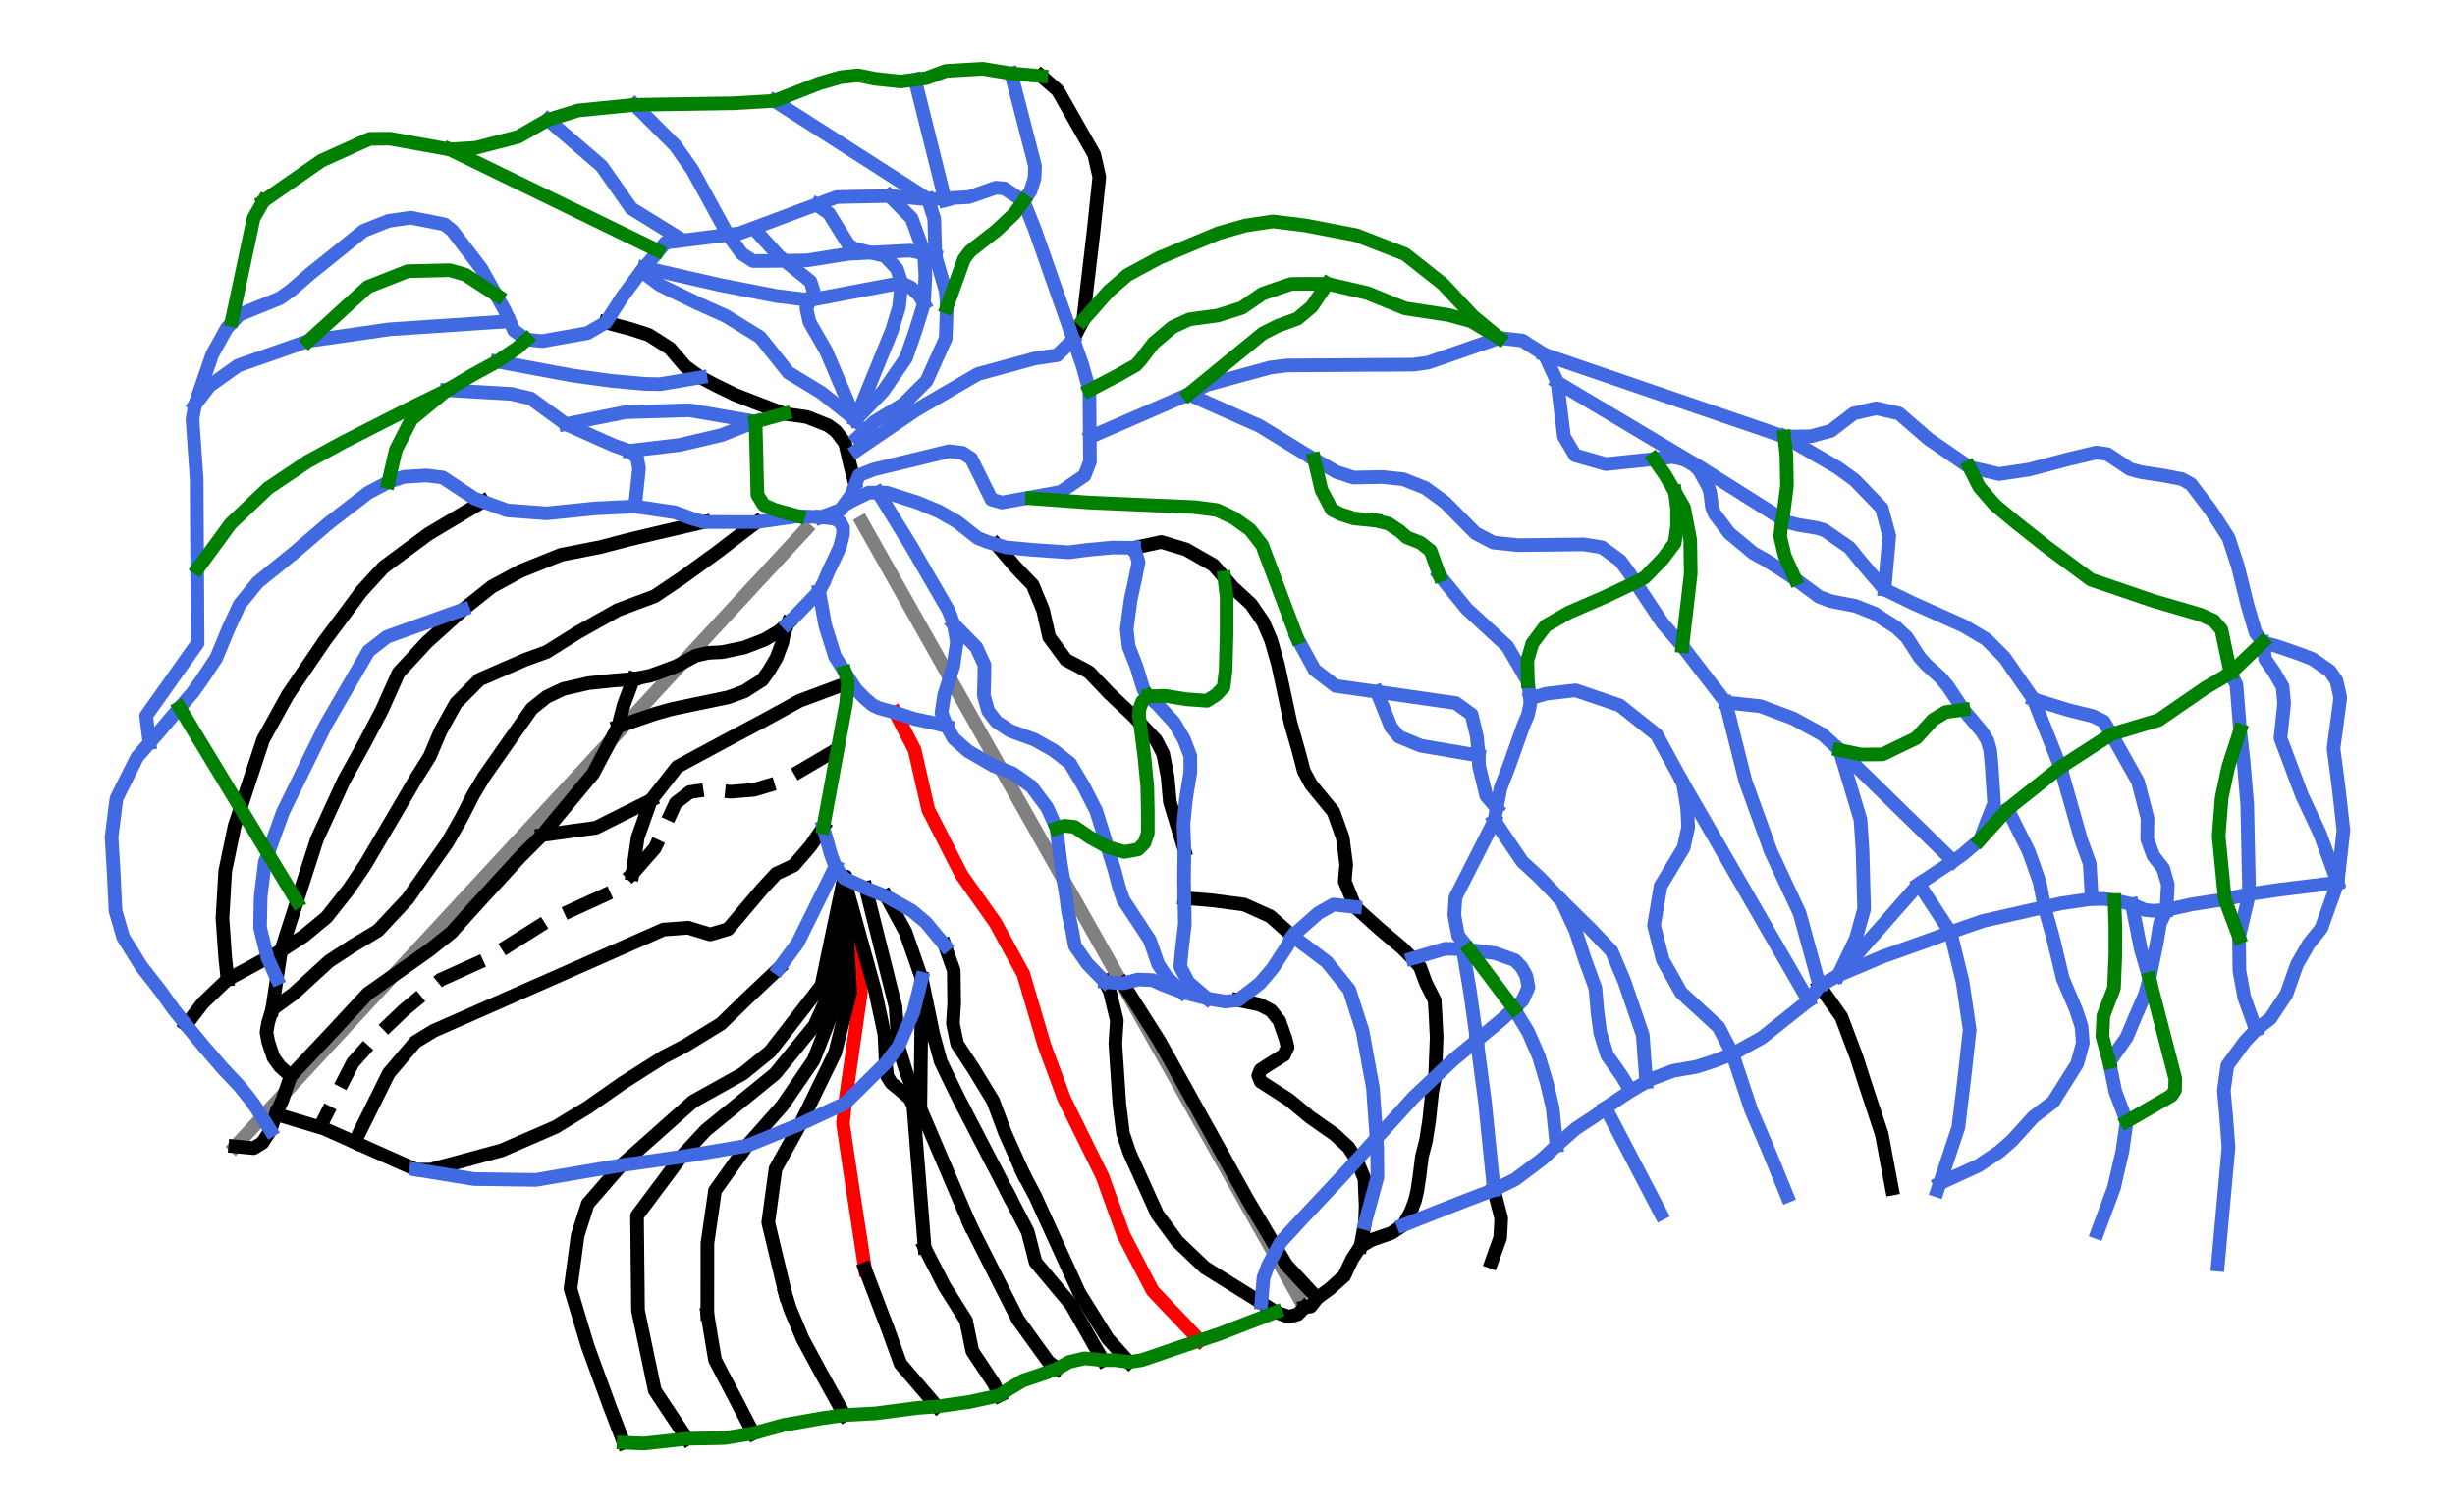 <?xml version="1.0" encoding="utf-8" standalone="no"?>
<!DOCTYPE svg PUBLIC "-//W3C//DTD SVG 1.1//EN"
  "http://www.w3.org/Graphics/SVG/1.1/DTD/svg11.dtd">
<svg xmlns:xlink="http://www.w3.org/1999/xlink" width="72pt" height="44.359pt" viewBox="0 0 72 44.359" xmlns="http://www.w3.org/2000/svg" version="1.1">
 <defs>
  <style type="text/css">*{stroke-linejoin: round; stroke-linecap: butt}</style>
 </defs>
 <g id="figure_1">
  <g id="patch_1">
   <path d="M 0 44.359 
L 72 44.359 
L 72 0 
L 0 0 
z
" style="fill: #ffffff"/>
  </g>
  <g id="axes_1">
   <g id="line2d_1">
    <path d="M 38.256 38.351 
L 38.054 37.992 
L 37.851 37.632 
L 37.648 37.272 
L 37.446 36.912 
L 37.243 36.552 
L 37.04 36.193 
L 36.838 35.833 
L 36.635 35.473 
L 36.432 35.113 
L 36.23 34.754 
L 36.027 34.394 
L 35.824 34.034 
L 35.622 33.674 
L 35.419 33.314 
L 35.216 32.955 
L 35.014 32.595 
L 34.811 32.235 
L 34.608 31.875 
L 34.406 31.516 
L 34.203 31.156 
L 34 30.796 
L 33.798 30.436 
L 33.595 30.076 
L 33.393 29.717 
L 33.19 29.357 
L 32.987 28.997 
L 32.785 28.637 
L 32.582 28.278 
L 32.379 27.918 
L 32.177 27.558 
L 31.974 27.198 
L 31.771 26.838 
L 31.569 26.479 
L 31.366 26.119 
L 31.163 25.759 
L 30.961 25.399 
L 30.758 25.04 
L 30.555 24.68 
L 30.353 24.32 
L 30.15 23.96 
L 29.947 23.6 
L 29.745 23.241 
L 29.542 22.881 
L 29.34 22.521 
L 29.137 22.161 
L 28.934 21.802 
L 28.732 21.442 
L 28.529 21.082 
L 28.326 20.722 
L 28.124 20.363 
L 27.921 20.003 
L 27.718 19.643 
L 27.516 19.283 
L 27.313 18.923 
L 27.11 18.564 
L 26.908 18.204 
L 26.705 17.844 
L 26.502 17.484 
L 26.3 17.124 
L 26.097 16.765 
L 25.894 16.405 
L 25.692 16.045 
L 25.489 15.685 
L 25.287 15.326 
" clip-path="url(#pb5ed48d3a3)" style="fill: none; stroke: #808080; stroke-width: 0.4; stroke-linecap: square"/>
   </g>
   <g id="line2d_2">
    <path d="M 6.899 33.627 
L 7.16 33.344 
L 7.422 33.062 
L 7.683 32.779 
L 7.944 32.496 
L 8.206 32.214 
L 8.467 31.931 
L 8.729 31.648 
L 8.99 31.366 
L 9.252 31.083 
L 9.513 30.8 
L 9.775 30.517 
L 10.036 30.235 
L 10.297 29.952 
L 10.559 29.669 
L 10.82 29.387 
L 11.082 29.104 
L 11.343 28.821 
L 11.605 28.538 
L 11.866 28.256 
L 12.128 27.973 
L 12.389 27.69 
L 12.65 27.408 
L 12.912 27.125 
L 13.173 26.842 
L 13.435 26.56 
L 13.696 26.277 
L 13.958 25.994 
L 14.219 25.711 
L 14.481 25.429 
L 14.742 25.146 
L 15.003 24.863 
L 15.265 24.581 
L 15.526 24.298 
L 15.788 24.015 
L 16.049 23.732 
L 16.311 23.45 
L 16.572 23.167 
L 16.834 22.884 
L 17.095 22.602 
L 17.356 22.319 
L 17.618 22.036 
L 17.879 21.754 
L 18.141 21.471 
L 18.402 21.188 
L 18.664 20.905 
L 18.925 20.623 
L 19.186 20.34 
L 19.448 20.057 
L 19.709 19.775 
L 19.971 19.492 
L 20.232 19.209 
L 20.494 18.926 
L 20.755 18.644 
L 21.017 18.361 
L 21.278 18.078 
L 21.539 17.796 
L 21.801 17.513 
L 22.062 17.23 
L 22.324 16.948 
L 22.585 16.665 
L 22.847 16.382 
L 23.108 16.099 
L 23.37 15.817 
L 23.631 15.534 
" clip-path="url(#pb5ed48d3a3)" style="fill: none; stroke: #808080; stroke-width: 0.4; stroke-linecap: square"/>
   </g>
   <g id="line2d_3">
    <path d="M 24.749 25.758 
L 24.812 26.176 
L 24.875 26.594 
L 24.937 27.011 
L 25 27.429 
L 25.062 27.847 
L 25.125 28.265 
L 25.188 28.683 
L 25.25 29.101 
L 25.192 29.509 
L 25.133 29.917 
L 25.075 30.325 
L 25.016 30.733 
L 24.958 31.141 
L 24.899 31.549 
L 24.841 31.957 
L 24.782 32.365 
L 24.752 32.661 
L 24.722 32.956 
L 24.786 33.387 
L 24.85 33.818 
L 24.915 34.248 
L 24.979 34.679 
L 25.028 34.997 
L 25.077 35.316 
L 25.126 35.634 
L 25.175 35.953 
L 25.224 36.272 
L 25.273 36.59 
L 25.322 36.909 
L 25.371 37.227 
" clip-path="url(#pb5ed48d3a3)" style="fill: none; stroke: #ff0000; stroke-width: 0.4; stroke-linecap: square"/>
   </g>
   <g id="line2d_4">
    <path d="M 26.259 20.903 
L 26.4 21.176 
L 26.541 21.449 
L 26.682 21.722 
L 26.823 21.995 
L 26.923 22.434 
L 27.023 22.873 
L 27.124 23.312 
L 27.224 23.751 
L 27.469 24.23 
L 27.713 24.708 
L 27.957 25.187 
L 28.201 25.666 
L 28.449 26.016 
L 28.697 26.366 
L 28.944 26.716 
L 29.192 27.067 
L 29.397 27.443 
L 29.602 27.818 
L 29.807 28.194 
L 30.012 28.57 
L 30.089 28.831 
L 30.166 29.091 
L 30.243 29.352 
L 30.32 29.612 
L 30.397 29.873 
L 30.474 30.134 
L 30.55 30.394 
L 30.627 30.655 
L 30.772 31.048 
L 30.918 31.441 
L 31.063 31.834 
L 31.208 32.227 
L 31.349 32.513 
L 31.49 32.799 
L 31.631 33.085 
L 31.772 33.372 
L 31.913 33.658 
L 32.054 33.944 
L 32.195 34.23 
L 32.336 34.516 
L 32.489 34.944 
L 32.643 35.371 
L 32.797 35.798 
L 32.951 36.225 
L 33.164 36.635 
L 33.378 37.045 
L 33.591 37.455 
L 33.805 37.865 
L 34.151 38.229 
L 34.497 38.593 
L 34.843 38.956 
L 35.188 39.32 
" clip-path="url(#pb5ed48d3a3)" style="fill: none; stroke: #ff0000; stroke-width: 0.4; stroke-linecap: square"/>
   </g>
   <g id="line2d_5">
    <path d="M 27.117 36.597 
L 27.262 36.881 
L 27.408 37.165 
L 27.553 37.449 
L 27.698 37.733 
L 27.857 37.984 
L 28.015 38.235 
L 28.173 38.486 
L 28.332 38.737 
L 28.424 39.186 
L 28.517 39.634 
L 28.675 39.872 
L 28.833 40.11 
L 28.992 40.347 
L 29.15 40.585 
L 29.317 40.931 
" clip-path="url(#pb5ed48d3a3)" style="fill: none; stroke: #000000; stroke-width: 0.4; stroke-linecap: square"/>
   </g>
   <g id="line2d_6">
    <path d="M 24.749 25.758 
L 24.865 26.176 
L 24.98 26.593 
L 25.096 27.011 
L 25.212 27.429 
L 25.327 27.847 
L 25.443 28.265 
L 25.558 28.682 
L 25.674 29.1 
L 25.74 29.413 
L 25.807 29.726 
L 25.874 30.038 
L 25.94 30.351 
L 25.959 30.768 
L 25.977 31.184 
L 26.019 31.57 
L 26.143 31.769 
L 26.454 32.023 
L 26.691 32.235 
L 26.786 32.443 
L 26.828 32.962 
L 26.869 33.481 
L 26.91 34.001 
L 26.952 34.52 
L 26.993 35.039 
L 27.034 35.559 
L 27.076 36.078 
L 27.117 36.597 
" clip-path="url(#pb5ed48d3a3)" style="fill: none; stroke: #000000; stroke-width: 0.4; stroke-linecap: square"/>
   </g>
   <g id="line2d_7">
    <path d="M 25.392 26.052 
L 25.51 26.523 
L 25.628 26.995 
L 25.746 27.466 
L 25.864 27.937 
L 25.964 28.335 
L 26.063 28.733 
L 26.163 29.131 
L 26.263 29.529 
L 26.285 29.82 
L 26.306 30.111 
L 26.328 30.402 
L 26.349 30.694 
L 26.469 31.089 
L 26.589 31.484 
L 26.69 31.741 
L 26.79 31.998 
L 26.891 32.256 
L 26.991 32.513 
L 27.173 32.939 
L 27.355 33.365 
L 27.537 33.791 
L 27.719 34.217 
L 27.901 34.643 
L 28.083 35.07 
L 28.265 35.496 
L 28.447 35.922 
" clip-path="url(#pb5ed48d3a3)" style="fill: none; stroke: #000000; stroke-width: 0.4; stroke-linecap: square"/>
   </g>
   <g id="line2d_8">
    <path d="M 28.447 35.922 
L 28.607 36.242 
L 28.762 36.55 
L 28.918 36.857 
L 29.073 37.164 
L 29.229 37.472 
L 29.384 37.779 
L 29.54 38.087 
L 29.695 38.394 
L 29.851 38.702 
L 30.075 39.013 
L 30.299 39.324 
L 30.523 39.635 
L 30.748 39.946 
L 31.011 40.144 
" clip-path="url(#pb5ed48d3a3)" style="fill: none; stroke: #000000; stroke-width: 0.4; stroke-linecap: square"/>
   </g>
   <g id="line2d_9">
    <path d="M 25.991 26.293 
L 26.133 26.556 
L 26.275 26.819 
L 26.418 27.082 
L 26.56 27.345 
L 26.678 27.686 
L 26.797 28.026 
L 26.915 28.367 
L 27.034 28.708 
L 27.118 29.114 
L 27.201 29.519 
L 27.285 29.925 
L 27.369 30.33 
L 27.479 30.734 
L 27.59 31.139 
L 27.795 31.568 
L 27.969 31.923 
L 28.144 32.278 
L 28.324 32.625 
L 28.503 32.972 
L 28.683 33.319 
L 28.863 33.665 
L 29.043 34.012 
L 29.223 34.359 
L 29.403 34.706 
L 29.583 35.053 
" clip-path="url(#pb5ed48d3a3)" style="fill: none; stroke: #000000; stroke-width: 0.4; stroke-linecap: square"/>
   </g>
   <g id="line2d_10">
    <path d="M 27.708 27.727 
L 27.84 28.097 
L 27.972 28.467 
L 27.978 28.956 
L 27.984 29.445 
L 27.965 29.733 
L 27.947 30.022 
L 28.009 30.323 
L 28.072 30.624 
L 28.304 30.975 
L 28.536 31.326 
L 28.683 31.567 
L 28.831 31.809 
L 28.978 32.05 
L 29.125 32.291 
L 29.301 32.762 
L 29.476 33.232 
L 29.608 33.527 
L 29.74 33.821 
L 29.871 34.116 
L 30.003 34.411 
" clip-path="url(#pb5ed48d3a3)" style="fill: none; stroke: #000000; stroke-width: 0.4; stroke-linecap: square"/>
   </g>
   <g id="line2d_11">
    <path d="M 29.583 35.053 
L 29.722 35.321 
L 29.861 35.59 
L 30.001 35.858 
L 30.14 36.127 
L 30.256 36.575 
L 30.371 37.024 
L 30.632 37.335 
L 30.892 37.646 
L 31.153 37.957 
L 31.413 38.268 
L 31.594 38.586 
L 31.775 38.904 
L 31.956 39.223 
L 32.136 39.541 
L 32.345 39.898 
" clip-path="url(#pb5ed48d3a3)" style="fill: none; stroke: #000000; stroke-width: 0.4; stroke-linecap: square"/>
   </g>
   <g id="line2d_12">
    <path d="M 20.745 38.539 
L 20.801 38.876 
L 20.857 39.214 
L 20.913 39.551 
L 20.969 39.888 
L 21.12 40.178 
L 21.272 40.467 
L 21.424 40.756 
L 21.576 41.046 
L 21.705 41.295 
L 21.834 41.545 
L 21.963 41.794 
L 22.091 42.044 
" clip-path="url(#pb5ed48d3a3)" style="fill: none; stroke: #000000; stroke-width: 0.4; stroke-linecap: square"/>
   </g>
   <g id="line2d_13">
    <path d="M 20.647 15.312 
L 20.304 15.392 
L 19.96 15.472 
L 19.616 15.552 
L 19.273 15.632 
L 18.863 15.729 
L 18.454 15.826 
L 18.028 15.937 
L 17.603 16.049 
L 17.316 16.105 
L 17.029 16.162 
L 16.741 16.218 
L 16.454 16.274 
L 16.16 16.392 
L 15.865 16.511 
L 15.57 16.629 
L 15.276 16.747 
L 14.85 16.978 
L 14.425 17.208 
L 14.214 17.376 
L 14.003 17.544 
L 13.792 17.712 
L 13.581 17.88 
L 13.315 18.119 
L 13.05 18.359 
L 12.784 18.599 
L 12.519 18.838 
L 12.312 19.062 
L 12.106 19.285 
L 11.899 19.508 
L 11.692 19.731 
L 11.569 20.006 
L 11.446 20.281 
L 11.323 20.556 
L 11.2 20.831 
L 10.961 21.286 
L 10.723 21.742 
L 10.563 22.031 
L 10.404 22.319 
L 10.245 22.608 
L 10.085 22.896 
L 9.889 23.325 
L 9.692 23.753 
L 9.495 24.182 
L 9.298 24.611 
L 9.151 25.068 
L 9.003 25.526 
L 8.855 25.984 
L 8.708 26.442 
L 8.591 26.804 
L 8.474 27.166 
L 8.358 27.528 
L 8.241 27.89 
L 8.18 28.295 
L 8.119 28.701 
L 8.051 29.153 
L 7.983 29.606 
" clip-path="url(#pb5ed48d3a3)" style="fill: none; stroke: #000000; stroke-width: 0.4; stroke-linecap: square"/>
   </g>
   <g id="line2d_14">
    <path d="M 24.749 25.758 
L 24.667 26.152 
L 24.585 26.545 
L 24.503 26.939 
L 24.42 27.332 
L 24.338 27.726 
L 24.256 28.119 
L 24.174 28.513 
L 24.092 28.907 
L 23.903 29.149 
L 23.715 29.391 
L 23.527 29.634 
L 23.338 29.876 
L 23.15 30.119 
L 22.962 30.361 
L 22.773 30.603 
L 22.585 30.846 
L 22.184 31.172 
L 21.782 31.498 
L 21.417 31.701 
L 21.052 31.905 
L 20.687 32.108 
L 20.321 32.312 
L 20.058 32.546 
L 19.796 32.779 
L 19.533 33.013 
L 19.27 33.247 
L 19.007 33.481 
L 18.744 33.715 
L 18.481 33.948 
L 18.218 34.182 
L 17.973 34.464 
L 17.728 34.747 
L 17.483 35.029 
L 17.238 35.311 
L 17.09 35.776 
L 16.942 36.241 
L 16.889 36.632 
L 16.837 37.023 
L 16.784 37.414 
L 16.731 37.804 
L 16.858 38.227 
L 16.984 38.649 
L 17.111 39.072 
L 17.238 39.494 
L 17.396 39.927 
L 17.555 40.36 
L 17.713 40.793 
L 17.871 41.226 
L 17.976 41.499 
L 18.08 41.772 
L 18.184 42.044 
L 18.288 42.317 
" clip-path="url(#pb5ed48d3a3)" style="fill: none; stroke: #000000; stroke-width: 0.4; stroke-linecap: square"/>
   </g>
   <g id="line2d_15">
    <path d="M 32.928 28.844 
L 33.196 29.265 
L 33.464 29.687 
L 33.731 30.108 
L 33.999 30.53 
L 34.162 30.822 
L 34.325 31.114 
L 34.487 31.407 
L 34.65 31.699 
L 34.813 31.992 
L 34.975 32.284 
L 35.138 32.576 
L 35.3 32.869 
L 35.463 33.161 
L 35.626 33.454 
L 35.788 33.746 
L 35.951 34.039 
L 36.113 34.331 
L 36.276 34.623 
L 36.439 34.916 
L 36.601 35.208 
L 36.742 35.445 
L 36.882 35.682 
L 37.023 35.919 
L 37.163 36.156 
L 37.304 36.393 
L 37.444 36.63 
L 37.585 36.867 
L 37.725 37.104 
L 37.951 37.347 
L 38.177 37.59 
L 38.402 37.833 
L 38.628 38.076 
" clip-path="url(#pb5ed48d3a3)" style="fill: none; stroke: #000000; stroke-width: 0.4; stroke-linecap: square"/>
   </g>
   <g id="line2d_16">
    <path d="M 24.868 20.027 
L 24.513 20.16 
L 24.157 20.293 
L 23.802 20.426 
L 23.446 20.558 
L 23.174 20.708 
L 22.902 20.857 
L 22.63 21.006 
L 22.357 21.156 
L 22.076 21.305 
L 21.795 21.454 
L 21.514 21.603 
L 21.233 21.753 
L 20.891 21.937 
L 20.548 22.122 
L 20.206 22.306 
L 19.863 22.491 
L 19.67 22.737 
L 19.477 22.983 
L 19.284 23.229 
L 19.09 23.475 
L 18.994 23.747 
L 18.897 24.019 
L 18.801 24.291 
L 18.704 24.564 
L 18.665 24.831 
L 18.626 25.097 
L 18.587 25.364 
L 18.548 25.631 
" clip-path="url(#pb5ed48d3a3)" style="fill: none; stroke: #000000; stroke-width: 0.4; stroke-linecap: square"/>
   </g>
   <g id="line2d_17">
    <path d="M 30.003 34.411 
L 30.185 34.756 
L 30.367 35.1 
L 30.526 35.451 
L 30.686 35.803 
L 30.846 36.154 
L 31.006 36.505 
L 31.166 36.856 
L 31.326 37.207 
L 31.486 37.558 
L 31.646 37.91 
L 31.856 38.248 
L 32.066 38.587 
L 32.276 38.925 
L 32.486 39.264 
L 32.797 39.608 
L 33.109 39.953 
" clip-path="url(#pb5ed48d3a3)" style="fill: none; stroke: #000000; stroke-width: 0.4; stroke-linecap: square"/>
   </g>
   <g id="line2d_18">
    <path d="M 24.749 25.758 
L 24.773 26.177 
L 24.796 26.597 
L 24.819 27.016 
L 24.842 27.435 
L 24.865 27.855 
L 24.889 28.274 
L 24.912 28.694 
L 24.935 29.113 
L 24.824 29.555 
L 24.713 29.997 
L 24.602 30.439 
L 24.491 30.881 
L 24.363 31.143 
L 24.236 31.404 
L 24.109 31.666 
L 23.981 31.928 
L 23.854 32.189 
L 23.727 32.451 
L 23.599 32.713 
L 23.472 32.974 
L 23.291 33.301 
L 23.109 33.628 
L 22.927 33.954 
L 22.746 34.281 
L 22.692 34.675 
L 22.638 35.07 
L 22.585 35.464 
L 22.531 35.859 
L 22.594 36.12 
L 22.656 36.382 
L 22.719 36.643 
L 22.782 36.905 
L 22.844 37.166 
L 22.907 37.428 
L 22.97 37.689 
L 23.032 37.951 
" clip-path="url(#pb5ed48d3a3)" style="fill: none; stroke: #000000; stroke-width: 0.4; stroke-linecap: square"/>
   </g>
   <g id="line2d_19">
    <path d="M 24.568 21.967 
L 24.163 22.205 
L 23.759 22.443 
L 23.354 22.681 
L 22.949 22.92 
L 22.526 23.044 
L 22.104 23.169 
L 21.767 23.196 
L 21.429 23.224 
L 21.091 23.19 
L 20.752 23.157 
L 20.232 23.234 
L 19.817 23.553 
L 19.665 23.883 
L 19.513 24.214 
L 19.361 24.545 
L 19.208 24.876 
L 18.878 25.253 
L 18.548 25.631 
L 18.285 25.877 
L 18.022 26.122 
L 17.77 26.238 
L 17.517 26.354 
L 17.264 26.47 
L 17.011 26.586 
L 16.758 26.702 
L 16.505 26.818 
L 16.252 26.935 
L 15.999 27.051 
L 15.582 27.314 
L 15.165 27.576 
L 14.748 27.839 
L 14.331 28.102 
L 13.977 28.262 
L 13.623 28.422 
L 13.269 28.582 
L 12.915 28.741 
L 12.642 28.968 
L 12.37 29.195 
L 12.097 29.422 
L 11.825 29.649 
L 11.614 29.852 
L 11.402 30.054 
L 11.191 30.257 
L 10.98 30.459 
L 10.663 30.817 
L 10.346 31.175 
L 10.217 31.427 
L 10.087 31.679 
L 9.958 31.931 
L 9.829 32.183 
L 9.604 32.625 
L 9.38 33.068 
" clip-path="url(#pb5ed48d3a3)" style="fill: none; stroke-dasharray: 1.48,0.64; stroke-dashoffset: 0; stroke: #000000; stroke-width: 0.4"/>
   </g>
   <g id="line2d_20">
    <path d="M 24.749 25.758 
L 24.738 26.17 
L 24.727 26.583 
L 24.716 26.995 
L 24.705 27.408 
L 24.694 27.82 
L 24.683 28.233 
L 24.671 28.645 
L 24.66 29.058 
L 24.56 29.314 
L 24.46 29.569 
L 24.359 29.825 
L 24.259 30.081 
L 24.158 30.336 
L 24.058 30.592 
L 23.958 30.848 
L 23.857 31.104 
L 23.628 31.437 
L 23.4 31.77 
L 23.171 32.104 
L 22.942 32.437 
L 22.683 32.73 
L 22.424 33.023 
L 22.165 33.316 
L 21.906 33.609 
L 21.672 33.938 
L 21.438 34.267 
L 21.204 34.596 
L 20.97 34.925 
L 20.915 35.31 
L 20.859 35.696 
L 20.803 36.081 
L 20.747 36.467 
L 20.746 36.985 
L 20.746 37.503 
L 20.745 38.021 
L 20.745 38.539 
" clip-path="url(#pb5ed48d3a3)" style="fill: none; stroke: #000000; stroke-width: 0.4; stroke-linecap: square"/>
   </g>
   <g id="line2d_21">
    <path d="M 32.408 28.802 
L 32.552 29.091 
L 32.653 29.511 
L 32.755 29.931 
L 32.733 30.271 
L 32.711 30.611 
L 32.74 31.049 
L 32.769 31.486 
L 32.798 31.924 
L 32.827 32.362 
L 32.882 32.805 
L 32.937 33.249 
L 33.031 33.529 
L 33.125 33.81 
L 33.329 34.262 
L 33.533 34.713 
L 33.737 35.165 
L 33.941 35.617 
L 34.234 36.014 
L 34.527 36.412 
L 34.728 36.604 
L 34.929 36.795 
L 35.13 36.987 
L 35.331 37.179 
L 35.77 37.453 
L 36.21 37.727 
L 36.601 37.97 
L 36.992 38.214 
L 37.416 38.489 
L 37.796 38.625 
L 38.059 38.555 
L 38.256 38.351 
" clip-path="url(#pb5ed48d3a3)" style="fill: none; stroke: #000000; stroke-width: 0.4; stroke-linecap: square"/>
   </g>
   <g id="line2d_22">
    <path d="M 27.034 28.708 
L 27.029 29.184 
L 27.023 29.659 
L 27.018 30.135 
L 27.013 30.611 
L 27.007 31.086 
L 27.002 31.562 
L 26.997 32.037 
L 26.991 32.513 
" clip-path="url(#pb5ed48d3a3)" style="fill: none; stroke: #000000; stroke-width: 0.4; stroke-linecap: square"/>
   </g>
   <g id="line2d_23">
    <path d="M 23.032 37.951 
L 23.167 38.384 
L 23.355 38.832 
L 23.543 39.281 
L 23.688 39.548 
L 23.833 39.816 
L 23.977 40.084 
L 24.122 40.351 
L 24.283 40.641 
L 24.444 40.93 
L 24.605 41.22 
L 24.766 41.509 
" clip-path="url(#pb5ed48d3a3)" style="fill: none; stroke: #000000; stroke-width: 0.4; stroke-linecap: square"/>
   </g>
   <g id="line2d_24">
    <path d="M 22.192 15.314 
L 21.804 15.608 
L 21.428 15.897 
L 21.052 16.186 
L 20.788 16.378 
L 20.524 16.57 
L 20.26 16.762 
L 19.996 16.953 
L 19.598 17.221 
L 19.2 17.489 
L 18.929 17.59 
L 18.657 17.691 
L 18.386 17.793 
L 18.115 17.894 
L 17.826 18.057 
L 17.536 18.219 
L 17.247 18.382 
L 16.958 18.545 
L 16.726 18.689 
L 16.495 18.834 
L 16.263 18.979 
L 16.032 19.124 
L 15.714 19.239 
L 15.395 19.355 
L 15.063 19.5 
L 14.73 19.644 
L 14.397 19.789 
L 14.065 19.933 
L 13.718 20.28 
L 13.372 20.627 
L 13.147 21.033 
L 12.922 21.438 
L 12.763 21.814 
L 12.603 22.191 
L 12.408 22.502 
L 12.213 22.812 
L 11.967 23.232 
L 11.721 23.652 
L 11.467 24.084 
L 11.213 24.516 
L 10.959 24.948 
L 10.705 25.379 
L 10.463 25.735 
L 10.222 26.091 
L 9.901 26.497 
L 9.58 26.903 
L 9.243 27.182 
L 8.906 27.461 
L 8.573 27.676 
L 8.241 27.89 
L 7.845 28.094 
L 7.602 28.227 
L 7.36 28.36 
L 7.016 28.545 
L 6.672 28.73 
L 6.309 29.077 
L 5.946 29.425 
L 5.702 29.744 
L 5.457 30.062 
" clip-path="url(#pb5ed48d3a3)" style="fill: none; stroke: #000000; stroke-width: 0.4; stroke-linecap: square"/>
   </g>
   <g id="line2d_25">
    <path d="M 24.749 25.758 
L 24.706 26.155 
L 24.663 26.553 
L 24.62 26.95 
L 24.576 27.347 
L 24.533 27.745 
L 24.49 28.142 
L 24.447 28.539 
L 24.404 28.937 
L 24.275 29.222 
L 24.147 29.508 
L 24.019 29.793 
L 23.891 30.079 
L 23.601 30.433 
L 23.312 30.788 
L 23.023 31.142 
L 22.733 31.497 
L 22.48 31.703 
L 22.227 31.909 
L 21.974 32.115 
L 21.721 32.321 
L 21.468 32.528 
L 21.214 32.734 
L 20.961 32.94 
L 20.708 33.146 
L 20.525 33.343 
L 20.341 33.54 
L 20.157 33.737 
L 19.974 33.934 
L 19.812 34.15 
L 19.651 34.367 
L 19.49 34.583 
L 19.328 34.799 
L 19.167 35.015 
L 19.006 35.231 
L 18.844 35.447 
L 18.683 35.664 
L 18.686 36.011 
L 18.69 36.358 
L 18.694 36.705 
L 18.697 37.053 
L 18.701 37.4 
L 18.705 37.747 
L 18.708 38.094 
L 18.712 38.441 
L 18.773 38.734 
L 18.835 39.027 
L 18.896 39.32 
L 18.958 39.613 
L 19.019 39.906 
L 19.081 40.199 
L 19.142 40.492 
L 19.204 40.785 
L 19.439 41.14 
L 19.675 41.494 
L 19.911 41.848 
L 20.147 42.203 
" clip-path="url(#pb5ed48d3a3)" style="fill: none; stroke: #000000; stroke-width: 0.4; stroke-linecap: square"/>
   </g>
   <g id="line2d_26">
    <path d="M 25.371 37.227 
L 25.536 37.661 
L 25.701 38.095 
L 25.866 38.529 
L 26.032 38.962 
L 26.126 39.223 
L 26.22 39.483 
L 26.314 39.744 
L 26.408 40.004 
L 26.676 40.317 
L 26.943 40.63 
L 27.211 40.943 
L 27.479 41.256 
" clip-path="url(#pb5ed48d3a3)" style="fill: none; stroke: #000000; stroke-width: 0.4; stroke-linecap: square"/>
   </g>
   <g id="line2d_27">
    <path d="M 33.263 16.069 
L 33.66 15.983 
L 34.057 15.897 
L 34.418 16.006 
L 34.78 16.114 
L 35.185 16.346 
L 35.59 16.577 
L 35.906 16.941 
L 36.154 17.228 
L 36.422 17.474 
L 36.689 17.72 
L 36.869 17.982 
L 37.048 18.244 
L 37.162 18.511 
L 37.277 18.779 
L 37.379 19.135 
L 37.481 19.492 
L 37.571 19.908 
L 37.66 20.324 
L 37.752 20.754 
L 37.844 21.184 
L 37.97 21.628 
L 38.096 22.073 
L 38.168 22.346 
L 38.239 22.62 
L 38.45 23.012 
L 38.778 23.411 
L 39.107 23.811 
L 39.244 24.193 
L 39.38 24.574 
L 39.431 24.967 
L 39.482 25.359 
L 39.438 25.851 
L 39.591 26.228 
L 39.744 26.605 
L 40.097 26.924 
L 40.451 27.243 
L 40.781 27.521 
L 41.112 27.799 
L 41.425 28.114 
L 41.645 28.36 
L 41.818 28.832 
L 41.947 29.087 
L 42.075 29.342 
L 42.104 29.831 
L 42.119 30.127 
L 42.134 30.424 
L 42.123 30.715 
L 42.111 31.007 
L 42.1 31.299 
L 42.088 31.59 
L 42.001 32.034 
L 41.957 32.449 
L 41.914 32.864 
L 41.867 33.162 
L 41.821 33.46 
L 41.703 33.918 
L 41.666 34.214 
L 41.629 34.51 
L 41.567 34.925 
L 41.498 35.217 
L 41.382 35.531 
L 41.159 35.935 
L 40.806 36.171 
L 40.52 36.269 
L 40.234 36.368 
L 39.901 36.557 
L 39.655 36.934 
L 39.539 37.179 
L 39.424 37.425 
L 39.214 37.613 
L 39.004 37.802 
L 38.628 38.076 
L 38.44 38.322 
L 38.256 38.351 
" clip-path="url(#pb5ed48d3a3)" style="fill: none; stroke: #000000; stroke-width: 0.4; stroke-linecap: square"/>
   </g>
   <g id="line2d_28">
    <path d="M 23.106 18.284 
L 22.845 18.516 
L 22.426 18.762 
L 22.125 18.879 
L 21.823 18.995 
L 21.5 19.062 
L 21.177 19.129 
L 20.769 19.15 
L 20.406 19.232 
L 20.117 19.388 
L 19.828 19.543 
L 19.455 19.682 
L 19.06 19.824 
L 18.574 19.917 
" clip-path="url(#pb5ed48d3a3)" style="fill: none; stroke: #000000; stroke-width: 0.4; stroke-linecap: square"/>
   </g>
   <g id="line2d_29">
    <path d="M 43.811 34.905 
L 43.92 35.319 
L 44.028 35.733 
L 44.013 36.02 
L 43.997 36.307 
L 43.871 36.659 
L 43.746 37.01 
" clip-path="url(#pb5ed48d3a3)" style="fill: none; stroke: #000000; stroke-width: 0.4; stroke-linecap: square"/>
   </g>
   <g id="line2d_30">
    <path d="M 18.574 19.917 
L 18.431 20.304 
L 18.288 20.69 
L 18.209 20.999 
L 18.13 21.308 
L 17.945 21.655 
L 17.761 22.002 
L 17.576 22.35 
L 17.392 22.697 
L 17.205 22.922 
L 17.018 23.147 
L 16.831 23.372 
L 16.644 23.597 
L 16.457 23.822 
L 16.27 24.046 
L 16.083 24.271 
L 15.896 24.496 
L 15.566 24.826 
L 15.236 25.156 
L 15.053 25.357 
L 14.87 25.557 
L 14.686 25.757 
L 14.503 25.958 
L 14.32 26.158 
L 14.136 26.358 
L 13.953 26.559 
L 13.77 26.759 
L 13.504 27.057 
L 13.237 27.355 
L 12.92 27.608 
L 12.603 27.862 
L 12.376 28.023 
L 12.148 28.184 
L 11.92 28.345 
L 11.692 28.506 
L 11.464 28.667 
L 11.236 28.828 
L 11.009 28.989 
L 10.781 29.15 
L 10.553 29.395 
L 10.325 29.641 
L 10.097 29.887 
L 9.869 30.133 
L 9.533 30.491 
L 9.197 30.849 
L 8.86 31.208 
L 8.524 31.566 
L 8.401 31.92 
L 8.278 32.275 
L 8.09 32.68 
L 7.931 33.157 
L 7.699 33.519 
L 7.439 33.678 
L 7.169 33.653 
L 6.899 33.627 
" clip-path="url(#pb5ed48d3a3)" style="fill: none; stroke: #000000; stroke-width: 0.4; stroke-linecap: square"/>
   </g>
   <g id="line2d_31">
    <path d="M 36.313 29.338 
L 36.628 29.403 
L 36.942 29.469 
L 37.273 29.638 
L 37.518 29.941 
L 37.611 30.209 
L 37.704 30.477 
L 37.762 30.716 
L 37.657 30.947 
L 37.275 31.186 
L 36.97 31.382 
L 36.901 31.549 
L 36.975 31.727 
L 37.392 31.995 
L 37.809 32.264 
L 38.113 32.516 
L 38.417 32.768 
L 38.782 33.025 
L 39.147 33.281 
L 39.347 33.467 
L 39.548 33.653 
L 39.79 34.028 
L 39.904 34.306 
L 40.018 34.583 
L 40.034 34.978 
L 40.051 35.372 
L 40.032 35.874 
L 39.966 36.215 
L 39.901 36.557 
" clip-path="url(#pb5ed48d3a3)" style="fill: none; stroke: #000000; stroke-width: 0.4; stroke-linecap: square"/>
   </g>
   <g id="line2d_32">
    <path d="M 14.161 14.712 
L 13.762 14.949 
L 13.363 15.187 
L 12.965 15.425 
L 12.566 15.663 
L 12.236 15.907 
L 11.905 16.152 
L 11.575 16.396 
L 11.245 16.641 
L 10.922 16.994 
L 10.599 17.347 
L 10.343 17.693 
L 10.087 18.039 
L 9.808 18.412 
L 9.528 18.786 
L 9.256 19.186 
L 8.984 19.585 
L 8.712 19.985 
L 8.44 20.385 
L 8.259 20.712 
L 8.079 21.039 
L 7.899 21.366 
L 7.718 21.692 
L 7.614 22.009 
L 7.509 22.325 
L 7.405 22.641 
L 7.3 22.958 
L 7.196 23.274 
L 7.091 23.591 
L 6.987 23.907 
L 6.882 24.223 
L 6.813 24.554 
L 6.744 24.886 
L 6.675 25.217 
L 6.606 25.548 
L 6.585 25.893 
L 6.565 26.239 
L 6.545 26.584 
L 6.524 26.93 
L 6.544 27.213 
L 6.564 27.495 
L 6.583 27.778 
L 6.603 28.061 
L 6.638 28.395 
L 6.672 28.73 
" clip-path="url(#pb5ed48d3a3)" style="fill: none; stroke: #000000; stroke-width: 0.4; stroke-linecap: square"/>
   </g>
   <g id="line2d_33">
    <path d="M 29.222 15.974 
L 29.501 16.302 
L 29.781 16.63 
L 30.034 16.895 
L 30.287 17.16 
L 30.439 17.528 
L 30.592 17.896 
L 30.681 18.293 
L 30.771 18.69 
L 31.017 19.022 
L 31.263 19.355 
L 31.603 19.535 
L 31.943 19.716 
L 32.237 20.026 
L 32.532 20.337 
L 32.882 20.666 
L 33.232 20.996 
L 33.437 21.214 
L 33.671 21.462 
L 33.904 21.709 
L 34.113 22.112 
L 34.178 22.447 
L 34.243 22.782 
L 34.276 23.151 
L 34.31 23.521 
L 34.416 23.872 
L 34.523 24.223 
L 34.63 24.574 
L 34.736 24.925 
" clip-path="url(#pb5ed48d3a3)" style="fill: none; stroke: #000000; stroke-width: 0.4; stroke-linecap: square"/>
   </g>
   <g id="line2d_34">
    <path d="M 19.09 23.475 
L 18.686 23.676 
L 18.282 23.878 
L 17.878 24.08 
L 17.475 24.282 
L 17.08 24.336 
L 16.685 24.389 
L 16.291 24.443 
L 15.896 24.496 
" clip-path="url(#pb5ed48d3a3)" style="fill: none; stroke: #000000; stroke-width: 0.4; stroke-linecap: square"/>
   </g>
   <g id="line2d_35">
    <path d="M 22.843 28.407 
L 22.61 28.626 
L 22.378 28.845 
L 22.146 29.064 
L 21.914 29.283 
L 21.53 29.657 
L 21.147 30.03 
L 20.883 30.192 
L 20.619 30.353 
L 20.356 30.515 
L 20.092 30.677 
L 19.776 30.841 
L 19.459 31.005 
L 19.158 31.197 
L 18.856 31.388 
L 18.555 31.58 
L 18.254 31.772 
L 18.002 31.948 
L 17.751 32.124 
L 17.5 32.3 
L 17.249 32.477 
L 17.01 32.622 
L 16.771 32.768 
L 16.531 32.914 
L 16.292 33.059 
L 15.896 33.231 
L 15.5 33.402 
L 15.104 33.574 
L 14.708 33.745 
L 14.448 33.816 
L 14.188 33.886 
L 13.928 33.957 
L 13.668 34.027 
L 13.408 34.098 
L 13.148 34.168 
L 12.888 34.238 
L 12.628 34.309 
L 12.202 34.308 
L 11.752 34.108 
L 11.301 33.907 
L 10.851 33.706 
L 10.401 33.505 
L 9.95 33.304 
L 9.499 33.103 
L 9.38 33.068 
L 9.057 32.971 
L 8.735 32.874 
L 8.413 32.777 
L 8.09 32.68 
" clip-path="url(#pb5ed48d3a3)" style="fill: none; stroke: #000000; stroke-width: 0.4; stroke-linecap: square"/>
   </g>
   <g id="line2d_36">
    <path d="M 23.106 18.284 
L 22.99 18.588 
L 22.947 18.834 
L 22.773 19.297 
L 22.542 19.688 
L 22.354 19.948 
L 22.093 20.115 
L 21.833 20.281 
L 21.355 20.455 
L 20.835 20.563 
L 20.314 20.671 
L 20.003 20.736 
L 19.692 20.802 
L 19.229 20.932 
L 18.954 21.026 
L 18.679 21.12 
L 18.404 21.214 
L 18.13 21.308 
" clip-path="url(#pb5ed48d3a3)" style="fill: none; stroke: #000000; stroke-width: 0.4; stroke-linecap: square"/>
   </g>
   <g id="line2d_37">
    <path d="M 25.064 14.146 
L 24.996 13.88 
L 24.928 13.613 
L 24.856 13.306 
L 24.784 13 
L 24.517 12.648 
L 24.285 12.477 
L 23.973 12.353 
L 23.661 12.23 
L 23.331 12.183 
L 23.002 12.136 
L 22.583 11.976 
L 22.165 11.816 
L 21.851 11.693 
L 21.537 11.571 
L 21.257 11.433 
L 20.977 11.296 
L 20.544 11.07 
L 20.322 10.908 
L 20.1 10.747 
L 19.872 10.482 
L 19.644 10.216 
L 19.333 10.018 
L 19.022 9.821 
L 18.763 9.737 
L 18.505 9.654 
L 18.137 9.557 
L 17.768 9.459 
" clip-path="url(#pb5ed48d3a3)" style="fill: none; stroke: #000000; stroke-width: 0.4; stroke-linecap: square"/>
   </g>
   <g id="line2d_38">
    <path d="M 24.146 24.268 
L 23.955 24.547 
L 23.764 24.826 
L 23.522 25.106 
L 23.279 25.386 
L 23.024 25.506 
L 22.768 25.625 
L 22.556 25.855 
L 22.344 26.084 
L 22.096 26.377 
L 21.849 26.669 
L 21.602 26.961 
L 21.354 27.253 
L 21.09 27.332 
L 20.825 27.41 
L 20.504 27.311 
L 20.183 27.213 
L 19.82 27.24 
L 19.458 27.267 
L 19.036 27.453 
L 18.614 27.639 
L 18.193 27.824 
L 17.771 28.01 
L 17.349 28.196 
L 16.928 28.382 
L 16.506 28.568 
L 16.085 28.754 
L 15.663 28.939 
L 15.241 29.125 
L 14.82 29.311 
L 14.398 29.497 
L 13.976 29.683 
L 13.555 29.869 
L 13.133 30.054 
L 12.711 30.24 
L 12.445 30.403 
L 12.18 30.565 
L 11.986 30.794 
L 11.792 31.022 
L 11.598 31.25 
L 11.404 31.478 
L 11.278 31.731 
L 11.153 31.985 
L 11.028 32.238 
L 10.902 32.492 
L 10.777 32.745 
L 10.651 32.998 
L 10.526 33.252 
L 10.401 33.505 
" clip-path="url(#pb5ed48d3a3)" style="fill: none; stroke: #000000; stroke-width: 0.4; stroke-linecap: square"/>
   </g>
   <g id="line2d_39">
    <path d="M 18.574 19.917 
L 18.276 19.94 
L 17.979 19.964 
L 17.62 20.002 
L 17.261 20.039 
L 16.893 20.124 
L 16.524 20.208 
L 16.278 20.324 
L 16.032 20.44 
L 15.813 20.615 
L 15.594 20.79 
L 15.419 21.04 
L 15.244 21.289 
L 15.069 21.538 
L 14.894 21.787 
L 14.719 22.036 
L 14.545 22.285 
L 14.37 22.535 
L 14.195 22.784 
L 14.036 23.051 
L 13.876 23.319 
L 13.703 23.659 
L 13.529 23.999 
L 13.327 24.353 
L 13.124 24.708 
L 12.831 25.124 
L 12.538 25.54 
L 12.245 25.956 
L 11.953 26.372 
L 11.735 26.603 
L 11.518 26.835 
L 11.301 27.066 
L 11.084 27.298 
L 10.723 27.515 
L 10.361 27.732 
L 10.007 27.963 
L 9.652 28.195 
L 9.392 28.433 
L 9.132 28.672 
L 8.871 28.911 
L 8.611 29.15 
L 8.297 29.378 
L 7.983 29.606 
L 7.864 29.998 
L 7.815 30.278 
L 7.867 30.559 
L 8.02 31.021 
L 8.208 31.279 
L 8.524 31.566 
" clip-path="url(#pb5ed48d3a3)" style="fill: none; stroke: #000000; stroke-width: 0.4; stroke-linecap: square"/>
   </g>
   <g id="line2d_40">
    <path d="M 53.363 28.92 
L 53.523 29.148 
L 53.684 29.375 
L 53.845 29.603 
L 54.005 29.831 
L 54.115 30.122 
L 54.224 30.414 
L 54.334 30.705 
L 54.444 30.997 
L 54.6 31.483 
L 54.757 31.97 
L 54.864 32.294 
L 54.972 32.619 
L 55.079 32.943 
L 55.187 33.267 
L 55.262 33.666 
L 55.336 34.065 
L 55.411 34.464 
L 55.486 34.863 
" clip-path="url(#pb5ed48d3a3)" style="fill: none; stroke: #000000; stroke-width: 0.4; stroke-linecap: square"/>
   </g>
   <g id="line2d_41">
    <path d="M 31.472 9.962 
L 31.619 9.676 
L 31.767 9.391 
L 31.805 9.069 
L 31.842 8.747 
L 31.88 8.425 
L 31.918 8.103 
L 31.956 7.781 
L 31.994 7.459 
L 32.032 7.137 
L 32.07 6.815 
L 32.112 6.409 
L 32.155 6.004 
L 32.198 5.599 
L 32.24 5.194 
L 32.166 4.863 
L 32.091 4.532 
L 31.958 4.298 
L 31.824 4.063 
L 31.691 3.829 
L 31.558 3.594 
L 31.425 3.359 
L 31.291 3.125 
L 31.158 2.89 
L 31.025 2.656 
L 30.782 2.444 
L 30.539 2.232 
" clip-path="url(#pb5ed48d3a3)" style="fill: none; stroke: #000000; stroke-width: 0.4; stroke-linecap: square"/>
   </g>
   <g id="line2d_42">
    <path d="M 34.734 26.342 
L 35.132 26.375 
L 35.53 26.408 
L 36.008 26.471 
L 36.487 26.533 
L 36.871 26.706 
L 37.254 26.879 
L 37.58 27.168 
L 37.905 27.456 
" clip-path="url(#pb5ed48d3a3)" style="fill: none; stroke: #000000; stroke-width: 0.4; stroke-linecap: square"/>
   </g>
   <g id="line2d_43">
    <path d="M 43.829 24.069 
L 44.082 24.443 
L 44.334 24.817 
L 44.491 25.047 
L 44.648 25.277 
L 44.896 25.505 
L 45.145 25.734 
L 45.471 26.075 
L 45.798 26.416 
L 46.004 26.862 
L 46.211 27.308 
L 46.342 27.712 
L 46.473 28.117 
L 46.632 28.551 
L 46.79 28.985 
L 46.821 29.336 
L 46.851 29.687 
L 46.892 29.992 
L 46.932 30.296 
L 47.034 30.626 
L 47.136 30.955 
L 47.345 31.251 
L 47.553 31.547 
L 47.822 31.999 
" clip-path="url(#pb5ed48d3a3)" style="fill: none; stroke: #4169e1; stroke-width: 0.4; stroke-linecap: square"/>
   </g>
   <g id="line2d_44">
    <path d="M 18.624 14.855 
L 18.653 14.576 
L 18.683 14.297 
L 18.712 14.019 
L 18.741 13.74 
L 18.683 13.419 
L 18.45 13.226 
L 18.004 13.068 
L 17.651 12.912 
L 17.299 12.755 
L 16.946 12.599 
L 16.594 12.442 
L 16.338 12.254 
L 16.082 12.066 
L 15.825 11.878 
L 15.569 11.69 
L 15.283 11.622 
L 14.997 11.554 
L 14.525 11.526 
L 14.052 11.499 
L 13.58 11.471 
L 13.108 11.444 
" clip-path="url(#pb5ed48d3a3)" style="fill: none; stroke: #4169e1; stroke-width: 0.4; stroke-linecap: square"/>
   </g>
   <g id="line2d_45">
    <path d="M 44.401 29.586 
L 44.608 29.925 
L 44.815 30.264 
L 44.97 30.62 
L 45.126 30.976 
L 45.247 31.379 
L 45.368 31.782 
L 45.452 32.143 
L 45.536 32.503 
L 45.564 32.779 
L 45.593 33.054 
L 45.621 33.329 
L 45.65 33.604 
" clip-path="url(#pb5ed48d3a3)" style="fill: none; stroke: #4169e1; stroke-width: 0.4; stroke-linecap: square"/>
   </g>
   <g id="line2d_46">
    <path d="M 43.312 30.516 
L 43.372 30.968 
L 43.431 31.42 
L 43.491 31.872 
L 43.551 32.324 
L 43.583 32.646 
L 43.616 32.969 
L 43.648 33.292 
L 43.681 33.614 
L 43.714 33.937 
L 43.746 34.26 
L 43.779 34.582 
L 43.811 34.905 
" clip-path="url(#pb5ed48d3a3)" style="fill: none; stroke: #4169e1; stroke-width: 0.4; stroke-linecap: square"/>
   </g>
   <g id="line2d_47">
    <path d="M 24.022 17.345 
L 24.112 17.845 
L 24.202 18.344 
L 24.345 18.801 
L 24.488 19.257 
L 24.634 19.488 
L 24.78 19.718 
L 24.939 19.968 
L 25.098 20.218 
L 25.364 20.488 
L 25.598 20.686 
L 25.782 20.773 
L 26.259 20.903 
L 26.542 20.997 
L 26.824 21.091 
L 27.039 21.135 
L 27.315 21.192 
L 27.77 21.307 
" clip-path="url(#pb5ed48d3a3)" style="fill: none; stroke: #4169e1; stroke-width: 0.4; stroke-linecap: square"/>
   </g>
   <g id="line2d_48">
    <path d="M 53.951 22.003 
L 54.159 22.206 
L 54.367 22.409 
L 54.575 22.613 
L 54.784 22.816 
L 54.992 23.02 
L 55.2 23.223 
L 55.408 23.427 
L 55.616 23.63 
L 55.824 23.834 
L 56.033 24.037 
L 56.241 24.24 
L 56.449 24.444 
L 56.657 24.647 
L 56.865 24.851 
L 57.073 25.054 
L 57.281 25.258 
" clip-path="url(#pb5ed48d3a3)" style="fill: none; stroke: #4169e1; stroke-width: 0.4; stroke-linecap: square"/>
   </g>
   <g id="line2d_49">
    <path d="M 24.5 25.419 
L 24.361 25.7 
L 24.223 25.981 
L 24.084 26.262 
L 23.945 26.543 
L 23.807 26.825 
L 23.668 27.106 
L 23.529 27.387 
L 23.39 27.668 
L 23.117 28.037 
L 22.843 28.407 
" clip-path="url(#pb5ed48d3a3)" style="fill: none; stroke: #4169e1; stroke-width: 0.4; stroke-linecap: square"/>
   </g>
   <g id="line2d_50">
    <path d="M 38.038 18.707 
L 38.167 18.943 
L 38.297 19.179 
L 38.426 19.416 
L 38.556 19.652 
L 38.862 19.886 
L 39.168 20.121 
L 39.471 20.163 
L 39.774 20.206 
L 40.077 20.249 
L 40.38 20.292 
L 40.813 20.353 
L 41.284 20.421 
L 41.756 20.489 
L 42.227 20.557 
L 42.699 20.624 
L 42.928 20.791 
L 43.158 20.957 
L 43.236 21.281 
L 43.314 21.604 
L 43.34 21.884 
L 43.366 22.165 
L 43.375 22.458 
L 43.481 22.9 
L 43.588 23.342 
L 43.894 23.702 
" clip-path="url(#pb5ed48d3a3)" style="fill: none; stroke: #4169e1; stroke-width: 0.4; stroke-linecap: square"/>
   </g>
   <g id="line2d_51">
    <path d="M 56.274 25.93 
L 56.506 26.283 
L 56.739 26.637 
L 56.971 26.991 
L 57.203 27.345 
L 57.292 27.708 
L 57.381 28.071 
L 57.47 28.434 
L 57.558 28.797 
L 57.61 29.15 
L 57.662 29.503 
L 57.714 29.855 
L 57.766 30.208 
L 57.725 30.582 
L 57.683 30.955 
L 57.642 31.328 
L 57.6 31.702 
L 57.559 32.044 
L 57.517 32.386 
L 57.476 32.729 
L 57.434 33.071 
L 57.297 33.482 
L 57.161 33.893 
L 57.024 34.304 
L 56.887 34.715 
L 56.819 34.919 
" clip-path="url(#pb5ed48d3a3)" style="fill: none; stroke: #4169e1; stroke-width: 0.4; stroke-linecap: square"/>
   </g>
   <g id="line2d_52">
    <path d="M 33.263 16.069 
L 33.391 16.49 
L 33.29 16.997 
L 33.225 17.293 
L 33.16 17.59 
L 33.102 18.024 
L 33.044 18.458 
L 33.102 18.964 
L 33.218 19.261 
L 33.333 19.557 
L 33.435 19.89 
L 33.536 20.223 
L 33.679 20.424 
L 33.941 20.657 
L 34.187 20.925 
L 34.433 21.192 
L 34.578 21.438 
L 34.722 21.684 
L 34.91 22.176 
L 34.91 22.653 
L 34.845 23.051 
L 34.78 23.449 
L 34.744 23.811 
L 34.708 24.172 
L 34.722 24.549 
L 34.736 24.925 
L 34.73 25.375 
L 34.723 25.824 
L 34.734 26.342 
L 34.742 26.721 
L 34.749 27.1 
L 34.707 27.463 
L 34.664 27.825 
L 34.614 28.357 
L 34.853 28.817 
L 35.129 29.053 
L 35.404 29.289 
" clip-path="url(#pb5ed48d3a3)" style="fill: none; stroke: #4169e1; stroke-width: 0.4; stroke-linecap: square"/>
   </g>
   <g id="line2d_53">
    <path d="M 25.758 14.45 
L 25.996 14.838 
L 26.234 15.225 
L 26.472 15.612 
L 26.71 15.999 
L 26.849 16.239 
L 26.988 16.48 
L 27.128 16.72 
L 27.267 16.96 
L 27.406 17.2 
L 27.546 17.44 
L 27.685 17.68 
L 27.824 17.921 
L 27.97 18.309 
L 28.063 18.834 
L 28.009 19.195 
L 27.956 19.556 
L 27.823 19.971 
L 27.691 20.386 
L 27.612 20.917 
L 27.77 21.307 
L 27.967 21.661 
L 28.176 21.846 
L 28.385 22.031 
L 28.762 22.248 
L 29.138 22.465 
L 29.42 22.574 
L 29.702 22.683 
L 29.977 22.878 
L 30.252 23.073 
L 30.484 23.384 
L 30.715 23.696 
L 30.851 23.998 
L 30.986 24.3 
L 31.025 24.638 
L 31.064 24.976 
L 31.106 25.301 
L 31.149 25.569 
L 31.192 25.836 
L 31.236 26.104 
L 31.279 26.372 
L 31.322 26.734 
L 31.38 27.001 
L 31.438 27.269 
L 31.525 27.746 
L 31.706 28.006 
L 31.887 28.267 
L 32.147 28.535 
L 32.408 28.802 
" clip-path="url(#pb5ed48d3a3)" style="fill: none; stroke: #4169e1; stroke-width: 0.4; stroke-linecap: square"/>
   </g>
   <g id="line2d_54">
    <path d="M 27.97 18.309 
L 28.303 18.648 
L 28.635 18.987 
L 28.754 19.246 
L 28.873 19.506 
L 28.868 19.891 
L 28.854 20.397 
L 28.982 20.855 
L 29.224 21.172 
L 29.633 21.44 
L 29.987 21.569 
L 30.341 21.697 
L 30.623 21.856 
L 30.904 22.015 
L 31.143 22.202 
L 31.381 22.39 
L 31.583 22.73 
L 31.785 23.069 
L 31.968 23.429 
L 32.151 23.789 
L 32.233 24.053 
L 32.315 24.317 
L 32.397 24.582 
L 32.479 24.846 
L 32.587 25.203 
L 32.696 25.561 
L 32.811 26.001 
L 32.941 26.391 
L 33.136 26.687 
L 33.331 26.983 
L 33.526 27.28 
L 33.721 27.576 
L 33.844 27.93 
L 33.966 28.284 
L 34.213 28.656 
L 34.441 28.879 
L 34.67 29.102 
" clip-path="url(#pb5ed48d3a3)" style="fill: none; stroke: #4169e1; stroke-width: 0.4; stroke-linecap: square"/>
   </g>
   <g id="line2d_55">
    <path d="M 24.084 15.169 
L 23.748 15.155 
L 23.411 15.142 
L 23.106 15.185 
L 22.801 15.228 
L 22.496 15.271 
L 22.192 15.314 
L 21.805 15.314 
L 21.419 15.313 
L 21.033 15.313 
L 20.647 15.312 
L 20.286 15.208 
L 19.793 15.029 
L 19.504 14.986 
L 19.214 14.942 
L 18.919 14.899 
L 18.624 14.855 
L 18.33 14.87 
L 18.037 14.884 
L 17.743 14.899 
L 17.45 14.913 
L 17.095 14.95 
L 16.741 14.986 
L 16.386 15.022 
L 16.032 15.058 
L 15.742 15.037 
L 15.453 15.015 
L 15.164 14.993 
L 14.875 14.971 
L 14.518 14.842 
L 14.161 14.712 
L 13.92 14.624 
L 13.685 14.469 
L 13.45 14.315 
L 13.215 14.16 
L 12.98 14.005 
L 12.508 13.947 
L 12.172 13.967 
L 11.837 13.988 
L 11.392 14.14 
L 11.093 14.298 
L 10.793 14.457 
L 10.505 14.679 
L 10.216 14.902 
L 9.927 15.125 
L 9.638 15.348 
L 9.382 15.567 
L 9.126 15.786 
L 8.87 16.005 
L 8.615 16.225 
L 8.35 16.439 
L 8.085 16.654 
L 7.82 16.869 
L 7.555 17.084 
L 7.291 17.408 
L 7.027 17.732 
L 6.859 18.097 
L 6.691 18.462 
L 6.519 18.879 
L 6.347 19.297 
L 6.133 19.62 
L 5.918 19.944 
L 5.642 20.33 
L 5.455 20.544 
L 5.269 20.758 
L 4.936 21.149 
L 4.604 21.54 
L 4.384 21.792 
L 4.205 21.999 
L 4.025 22.205 
L 3.873 22.509 
L 3.721 22.813 
L 3.569 23.116 
L 3.418 23.42 
L 3.381 23.702 
L 3.345 23.985 
L 3.309 24.267 
L 3.273 24.549 
L 3.302 25.041 
L 3.331 25.532 
L 3.345 25.829 
L 3.36 26.126 
L 3.374 26.422 
L 3.388 26.719 
L 3.501 27.107 
L 3.614 27.496 
L 3.88 27.921 
L 4.145 28.347 
L 4.435 28.718 
L 4.724 29.089 
L 4.91 29.351 
L 5.095 29.612 
L 5.276 29.837 
L 5.457 30.062 
L 5.714 30.376 
L 5.972 30.69 
L 6.257 31.019 
L 6.542 31.349 
L 6.781 31.602 
L 7.019 31.855 
L 7.323 32.231 
L 7.511 32.491 
L 7.721 32.824 
L 7.931 33.157 
" clip-path="url(#pb5ed48d3a3)" style="fill: none; stroke: #4169e1; stroke-width: 0.4; stroke-linecap: square"/>
   </g>
   <g id="line2d_56">
    <path d="M 37.905 27.456 
L 38.156 27.646 
L 38.408 27.835 
L 38.659 28.024 
L 38.91 28.214 
L 39.241 28.624 
L 39.571 29.034 
L 39.668 29.334 
L 39.764 29.634 
L 39.861 29.934 
L 39.958 30.234 
L 40.035 30.654 
L 40.111 31.074 
L 40.188 31.494 
L 40.265 31.915 
L 40.296 32.352 
L 40.327 32.79 
L 40.358 33.228 
L 40.389 33.665 
L 40.393 34.095 
L 40.397 34.525 
L 40.306 34.862 
L 40.215 35.199 
L 40.123 35.536 
L 40.032 35.874 
" clip-path="url(#pb5ed48d3a3)" style="fill: none; stroke: #4169e1; stroke-width: 0.4; stroke-linecap: square"/>
   </g>
   <g id="line2d_57">
    <path d="M 44.879 20.483 
L 45.351 20.348 
L 45.78 20.299 
L 46.209 20.25 
L 46.534 20.361 
L 46.858 20.471 
L 47.183 20.582 
L 47.508 20.693 
L 47.777 20.908 
L 48.047 21.123 
L 48.317 21.338 
L 48.586 21.553 
L 48.779 21.907 
L 48.972 22.26 
L 49.165 22.614 
L 49.357 22.967 
L 49.419 23.334 
L 49.481 23.701 
L 49.496 23.983 
L 49.51 24.266 
L 49.444 24.566 
L 49.378 24.866 
L 49.209 25.148 
L 49.04 25.429 
L 48.871 25.71 
L 48.701 25.992 
L 48.653 26.281 
L 48.605 26.57 
L 48.556 26.859 
L 48.508 27.148 
L 48.637 27.656 
L 48.767 28.163 
L 48.901 28.401 
L 49.035 28.639 
L 49.168 28.877 
L 49.302 29.115 
L 49.577 29.368 
L 49.853 29.621 
L 50.128 29.874 
L 50.403 30.127 
L 50.608 30.523 
L 50.813 30.918 
L 50.949 31.33 
L 51.086 31.741 
L 51.223 32.152 
L 51.36 32.564 
L 51.489 32.865 
L 51.618 33.167 
L 51.748 33.469 
L 51.877 33.771 
L 52.01 34.098 
L 52.144 34.425 
L 52.277 34.751 
L 52.41 35.078 
" clip-path="url(#pb5ed48d3a3)" style="fill: none; stroke: #4169e1; stroke-width: 0.4; stroke-linecap: square"/>
   </g>
   <g id="line2d_58">
    <path d="M 50.612 20.605 
L 51.12 20.66 
L 51.628 20.715 
L 52.112 20.896 
L 52.595 21.076 
L 53.024 21.311 
L 53.453 21.546 
L 53.702 21.774 
L 53.951 22.003 
L 54.104 22.512 
L 54.257 23.022 
L 54.41 23.532 
L 54.563 24.042 
L 54.594 24.5 
L 54.624 24.957 
L 54.636 25.385 
L 54.648 25.812 
L 54.659 26.24 
L 54.671 26.667 
L 54.549 27.103 
L 54.427 27.538 
L 54.299 27.806 
L 54.171 28.074 
L 54.043 28.342 
L 53.915 28.609 
" clip-path="url(#pb5ed48d3a3)" style="fill: none; stroke: #4169e1; stroke-width: 0.4; stroke-linecap: square"/>
   </g>
   <g id="line2d_59">
    <path d="M 43.829 24.069 
L 43.686 24.351 
L 43.543 24.632 
L 43.401 24.914 
L 43.258 25.195 
L 43.115 25.477 
L 42.972 25.759 
L 42.829 26.04 
L 42.686 26.322 
L 42.652 26.845 
L 42.708 27.144 
L 42.764 27.443 
L 42.933 27.655 
L 43.102 27.866 
" clip-path="url(#pb5ed48d3a3)" style="fill: none; stroke: #4169e1; stroke-width: 0.4; stroke-linecap: square"/>
   </g>
   <g id="line2d_60">
    <path d="M 30.018 5.897 
L 30.224 5.603 
L 30.341 5.224 
L 30.357 4.877 
L 30.269 4.536 
L 30.182 4.196 
L 30.094 3.856 
L 30.006 3.515 
L 29.919 3.175 
L 29.831 2.835 
L 29.743 2.494 
L 29.655 2.154 
" clip-path="url(#pb5ed48d3a3)" style="fill: none; stroke: #4169e1; stroke-width: 0.4; stroke-linecap: square"/>
   </g>
   <g id="line2d_61">
    <path d="M 40.38 20.292 
L 40.484 20.551 
L 40.588 20.811 
L 40.692 21.07 
L 40.796 21.33 
L 41.031 21.611 
L 41.347 21.742 
L 41.663 21.873 
L 42.089 21.946 
L 42.514 22.019 
L 42.94 22.092 
L 43.366 22.165 
" clip-path="url(#pb5ed48d3a3)" style="fill: none; stroke: #4169e1; stroke-width: 0.4; stroke-linecap: square"/>
   </g>
   <g id="line2d_62">
    <path d="M 45.798 26.416 
L 46.011 26.625 
L 46.223 26.834 
L 46.436 27.043 
L 46.649 27.252 
L 46.956 27.575 
L 47.264 27.898 
L 47.445 28.324 
L 47.626 28.75 
L 47.764 29.152 
L 47.902 29.554 
L 48.04 29.956 
L 48.178 30.358 
L 48.204 30.703 
L 48.229 31.048 
L 48.255 31.393 
L 48.28 31.738 
" clip-path="url(#pb5ed48d3a3)" style="fill: none; stroke: #4169e1; stroke-width: 0.4; stroke-linecap: square"/>
   </g>
   <g id="line2d_63">
    <path d="M 41.425 28.114 
L 41.901 27.973 
L 42.377 27.831 
L 42.903 27.841 
L 43.102 27.866 
L 43.474 27.913 
L 43.845 27.96 
L 44.137 28.064 
L 44.43 28.168 
L 44.628 28.377 
L 44.767 28.635 
L 44.826 28.962 
L 44.658 29.338 
L 44.499 29.497 
L 44.401 29.586 
L 44.003 29.944 
L 43.658 30.23 
L 43.312 30.516 
L 42.969 30.8 
L 42.625 31.084 
L 42.357 31.337 
L 42.088 31.59 
L 41.776 31.886 
L 41.463 32.181 
L 41.254 32.412 
L 41.045 32.643 
L 40.836 32.874 
L 40.627 33.105 
L 40.417 33.336 
L 40.208 33.566 
L 39.999 33.797 
L 39.79 34.028 
L 39.593 34.246 
L 39.397 34.463 
L 39.075 34.806 
L 38.752 35.15 
L 38.43 35.493 
L 38.108 35.837 
L 37.831 36.139 
L 37.554 36.442 
L 37.375 36.776 
L 37.195 37.11 
L 37.056 37.477 
L 37.024 37.845 
L 36.992 38.214 
" clip-path="url(#pb5ed48d3a3)" style="fill: none; stroke: #4169e1; stroke-width: 0.4; stroke-linecap: square"/>
   </g>
   <g id="line2d_64">
    <path d="M 27.719 5.877 
L 27.608 5.434 
L 27.498 4.992 
L 27.387 4.549 
L 27.276 4.107 
L 27.166 3.664 
L 27.055 3.221 
L 26.944 2.779 
L 26.834 2.336 
" clip-path="url(#pb5ed48d3a3)" style="fill: none; stroke: #4169e1; stroke-width: 0.4; stroke-linecap: square"/>
   </g>
   <g id="line2d_65">
    <path d="M 49.357 22.967 
L 49.587 23.366 
L 49.817 23.765 
L 50.048 24.164 
L 50.278 24.563 
L 50.508 24.962 
L 50.738 25.361 
L 50.968 25.76 
L 51.198 26.159 
L 51.428 26.558 
L 51.658 26.957 
L 51.888 27.357 
L 52.118 27.756 
L 52.348 28.155 
L 52.578 28.554 
L 52.808 28.953 
L 53.038 29.352 
" clip-path="url(#pb5ed48d3a3)" style="fill: none; stroke: #4169e1; stroke-width: 0.4; stroke-linecap: square"/>
   </g>
   <g id="line2d_66">
    <path d="M 42.216 16.876 
L 42.414 17.12 
L 42.612 17.364 
L 42.811 17.608 
L 43.009 17.852 
L 43.309 18.13 
L 43.609 18.407 
L 43.909 18.685 
L 44.209 18.962 
L 44.359 19.22 
L 44.509 19.477 
L 44.658 19.734 
L 44.808 19.991 
L 44.879 20.483 
L 44.876 20.666 
L 44.812 20.968 
L 44.672 21.301 
L 44.57 21.588 
L 44.469 21.875 
L 44.367 22.162 
L 44.266 22.449 
L 44.136 22.786 
L 44.006 23.124 
L 43.95 23.413 
L 43.894 23.702 
L 43.829 24.069 
" clip-path="url(#pb5ed48d3a3)" style="fill: none; stroke: #4169e1; stroke-width: 0.4; stroke-linecap: square"/>
   </g>
   <g id="line2d_67">
    <path d="M 50.612 20.605 
L 50.684 20.892 
L 50.756 21.18 
L 50.827 21.467 
L 50.899 21.755 
L 50.971 22.042 
L 51.043 22.33 
L 51.115 22.617 
L 51.187 22.904 
L 51.28 23.163 
L 51.374 23.422 
L 51.467 23.681 
L 51.56 23.939 
L 51.654 24.198 
L 51.747 24.457 
L 51.841 24.716 
L 51.934 24.974 
L 52.146 25.429 
L 52.357 25.883 
L 52.569 26.338 
L 52.78 26.792 
L 52.853 27.058 
L 52.926 27.324 
L 52.999 27.59 
L 53.072 27.856 
L 53.144 28.122 
L 53.217 28.388 
L 53.29 28.654 
L 53.363 28.92 
" clip-path="url(#pb5ed48d3a3)" style="fill: none; stroke: #4169e1; stroke-width: 0.4; stroke-linecap: square"/>
   </g>
   <g id="line2d_68">
    <path d="M 27.434 7.511 
L 27.069 7.431 
L 26.703 7.35 
L 26.248 7.374 
L 25.793 7.398 
L 25.338 7.422 
L 24.883 7.446 
L 24.581 7.493 
L 24.279 7.541 
L 23.977 7.589 
L 23.676 7.637 
L 23.393 7.642 
L 23.11 7.647 
L 22.827 7.652 
L 22.545 7.656 
L 22.085 7.656 
L 21.759 7.446 
L 21.548 7.158 
L 21.343 6.881 
L 21.343 6.881 
L 21.213 6.643 
L 21.083 6.405 
L 20.953 6.168 
L 20.823 5.93 
L 20.693 5.692 
L 20.563 5.454 
L 20.433 5.216 
L 20.303 4.979 
L 20.054 4.625 
L 19.806 4.272 
L 19.507 3.973 
L 19.208 3.674 
L 18.91 3.375 
L 18.611 3.076 
" clip-path="url(#pb5ed48d3a3)" style="fill: none; stroke: #4169e1; stroke-width: 0.4; stroke-linecap: square"/>
   </g>
   <g id="line2d_69">
    <path d="M 25.09 12.316 
L 24.841 12.117 
L 24.592 11.919 
L 24.343 11.72 
L 24.093 11.522 
L 23.851 11.374 
L 23.608 11.226 
L 23.365 11.078 
L 23.122 10.93 
L 22.915 10.67 
L 22.708 10.41 
L 22.501 10.15 
L 22.294 9.89 
L 22.041 9.735 
L 21.789 9.579 
L 21.536 9.423 
L 21.284 9.268 
L 20.866 9.081 
L 20.449 8.894 
L 20.176 8.762 
L 19.902 8.629 
L 19.629 8.496 
L 19.356 8.363 
L 19.083 8.16 
L 18.81 7.956 
L 18.896 7.854 
" clip-path="url(#pb5ed48d3a3)" style="fill: none; stroke: #4169e1; stroke-width: 0.4; stroke-linecap: square"/>
   </g>
   <g id="line2d_70">
    <path d="M 25.09 12.316 
L 24.982 12.063 
L 24.874 11.809 
L 24.766 11.556 
L 24.658 11.303 
L 24.55 11.049 
L 24.442 10.796 
L 24.334 10.543 
L 24.225 10.29 
L 23.982 9.866 
L 23.739 9.443 
L 23.65 9.039 
L 23.754 8.804 
L 23.865 8.554 
L 23.769 8.256 
L 23.537 8.07 
L 23.305 7.884 
L 23.074 7.698 
L 22.842 7.511 
L 22.491 7.124 
L 22.141 6.737 
" clip-path="url(#pb5ed48d3a3)" style="fill: none; stroke: #4169e1; stroke-width: 0.4; stroke-linecap: square"/>
   </g>
   <g id="line2d_71">
    <path d="M 22.159 12.369 
L 21.675 12.285 
L 21.19 12.202 
L 20.706 12.118 
L 20.222 12.035 
L 19.751 12.049 
L 19.28 12.063 
L 18.808 12.077 
L 18.337 12.092 
L 17.901 12.179 
L 17.465 12.267 
L 17.03 12.355 
L 16.594 12.442 
" clip-path="url(#pb5ed48d3a3)" style="fill: none; stroke: #4169e1; stroke-width: 0.4; stroke-linecap: square"/>
   </g>
   <g id="line2d_72">
    <path d="M 42.903 27.841 
L 42.956 28.154 
L 43.008 28.468 
L 43.061 28.781 
L 43.114 29.095 
L 43.163 29.45 
L 43.213 29.805 
L 43.263 30.16 
L 43.312 30.516 
" clip-path="url(#pb5ed48d3a3)" style="fill: none; stroke: #4169e1; stroke-width: 0.4; stroke-linecap: square"/>
   </g>
   <g id="line2d_73">
    <path d="M 24.146 24.268 
L 24.256 24.664 
L 24.366 25.06 
L 24.5 25.419 
L 24.749 25.758 
L 25.071 25.905 
L 25.392 26.052 
L 25.691 26.172 
L 25.991 26.293 
L 26.364 26.503 
L 26.738 26.712 
L 26.947 26.886 
L 27.156 27.061 
L 27.432 27.394 
L 27.708 27.727 
" clip-path="url(#pb5ed48d3a3)" style="fill: none; stroke: #4169e1; stroke-width: 0.4; stroke-linecap: square"/>
   </g>
   <g id="line2d_74">
    <path d="M 13.581 17.88 
L 13.302 17.979 
L 13.023 18.079 
L 12.744 18.179 
L 12.465 18.279 
L 12.186 18.379 
L 11.907 18.479 
L 11.628 18.579 
L 11.349 18.679 
L 11.079 18.888 
L 10.809 19.096 
L 10.652 19.368 
L 10.494 19.64 
L 10.337 19.911 
L 10.179 20.183 
L 10.021 20.455 
L 9.864 20.727 
L 9.706 20.998 
L 9.549 21.27 
L 9.393 21.588 
L 9.237 21.905 
L 9.081 22.223 
L 8.925 22.541 
L 8.769 22.859 
L 8.613 23.176 
L 8.458 23.494 
L 8.302 23.812 
L 8.168 24.182 
L 8.035 24.552 
L 7.902 24.923 
L 7.768 25.293 
L 7.706 25.804 
L 7.644 26.315 
L 7.635 26.764 
L 7.627 27.213 
L 7.736 27.654 
L 7.845 28.094 
L 7.982 28.397 
L 8.119 28.701 
" clip-path="url(#pb5ed48d3a3)" style="fill: none; stroke: #4169e1; stroke-width: 0.4; stroke-linecap: square"/>
   </g>
   <g id="line2d_75">
    <path d="M 20.544 11.07 
L 20.246 11.12 
L 19.949 11.17 
L 19.652 11.22 
L 19.354 11.27 
L 18.907 11.26 
L 18.432 11.218 
L 17.957 11.175 
L 17.665 11.135 
L 17.372 11.095 
L 17.08 11.055 
L 16.787 11.015 
L 16.511 10.964 
L 16.235 10.913 
L 15.959 10.861 
L 15.684 10.81 
L 15.408 10.759 
L 15.132 10.707 
L 14.856 10.656 
L 14.58 10.605 
" clip-path="url(#pb5ed48d3a3)" style="fill: none; stroke: #4169e1; stroke-width: 0.4; stroke-linecap: square"/>
   </g>
   <g id="line2d_76">
    <path d="M 58.883 23.735 
L 59.038 24.049 
L 59.193 24.362 
L 59.349 24.675 
L 59.504 24.988 
L 59.662 25.434 
L 59.819 25.881 
L 59.889 26.245 
L 59.96 26.609 
L 60.079 27.034 
L 60.199 27.458 
L 60.274 27.769 
L 60.348 28.08 
L 60.422 28.391 
L 60.496 28.702 
L 60.695 29.171 
L 60.893 29.639 
L 61.046 30.109 
L 61.085 30.594 
L 61.002 30.899 
L 60.919 31.204 
L 60.743 31.484 
L 60.566 31.764 
L 60.39 32.044 
L 60.214 32.325 
L 59.925 32.544 
L 59.637 32.764 
L 59.321 33.112 
L 59.005 33.459 
L 58.634 33.786 
L 58.327 33.99 
L 58.02 34.194 
L 57.736 34.324 
L 57.453 34.454 
L 57.17 34.584 
L 56.887 34.715 
" clip-path="url(#pb5ed48d3a3)" style="fill: none; stroke: #4169e1; stroke-width: 0.4; stroke-linecap: square"/>
   </g>
   <g id="line2d_77">
    <path d="M 27.22 5.847 
L 26.938 5.667 
L 26.657 5.486 
L 26.375 5.306 
L 26.093 5.125 
L 25.811 4.945 
L 25.53 4.764 
L 25.248 4.584 
L 24.966 4.404 
L 24.684 4.223 
L 24.403 4.043 
L 24.121 3.862 
L 23.839 3.682 
L 23.557 3.501 
L 23.275 3.321 
L 22.994 3.14 
L 22.712 2.96 
" clip-path="url(#pb5ed48d3a3)" style="fill: none; stroke: #4169e1; stroke-width: 0.4; stroke-linecap: square"/>
   </g>
   <g id="line2d_78">
    <path d="M 59.638 20.513 
L 60.139 20.668 
L 60.64 20.823 
L 61.014 20.916 
L 61.389 21.009 
L 61.698 21.162 
L 61.924 21.538 
L 62.119 21.886 
L 62.313 22.233 
L 62.508 22.581 
L 62.703 22.928 
L 62.773 23.198 
L 62.843 23.467 
L 62.913 23.736 
L 62.983 24.006 
L 62.978 24.31 
L 62.973 24.615 
L 63.151 25.1 
L 63.441 25.473 
L 63.579 25.948 
L 63.558 26.32 
L 63.538 26.692 
" clip-path="url(#pb5ed48d3a3)" style="fill: none; stroke: #4169e1; stroke-width: 0.4; stroke-linecap: square"/>
   </g>
   <g id="line2d_79">
    <path d="M 27.099 8.9 
L 26.966 8.671 
L 26.722 8.438 
L 26.439 8.296 
L 26.103 8.36 
L 25.768 8.423 
L 25.432 8.486 
L 25.097 8.55 
L 24.761 8.613 
L 24.425 8.677 
L 24.09 8.74 
L 23.754 8.804 
L 23.258 8.742 
L 22.762 8.681 
L 22.347 8.6 
L 21.931 8.519 
L 21.516 8.438 
L 21.1 8.357 
L 20.825 8.294 
L 20.549 8.231 
L 20.274 8.168 
L 19.998 8.105 
L 19.723 8.042 
L 19.447 7.979 
L 19.172 7.916 
L 18.896 7.854 
" clip-path="url(#pb5ed48d3a3)" style="fill: none; stroke: #4169e1; stroke-width: 0.4; stroke-linecap: square"/>
   </g>
   <g id="line2d_80">
    <path d="M 34.856 11.566 
L 35.121 11.429 
L 35.386 11.292 
L 35.853 11.164 
L 36.32 11.036 
L 36.787 10.909 
L 37.255 10.781 
L 37.752 10.72 
L 38.214 10.717 
L 38.676 10.714 
L 39.138 10.711 
L 39.6 10.708 
L 40.063 10.705 
L 40.525 10.702 
L 40.987 10.7 
L 41.449 10.697 
L 41.886 10.636 
L 42.147 10.546 
L 42.407 10.455 
L 42.667 10.365 
L 42.928 10.275 
L 43.188 10.184 
L 43.449 10.094 
L 43.709 10.003 
L 43.97 9.913 
L 44.306 9.95 
L 44.642 9.987 
L 44.972 10.195 
L 45.301 10.403 
L 45.488 10.809 
L 45.675 11.215 
L 45.723 11.612 
L 45.771 12.009 
L 45.819 12.406 
L 45.867 12.804 
L 46.03 13.079 
L 46.193 13.355 
L 46.646 13.485 
L 47.099 13.614 
L 47.451 13.577 
L 47.803 13.54 
L 48.155 13.504 
L 48.507 13.467 
L 48.774 13.436 
L 49.041 13.405 
L 49.2 13.431 
L 49.421 13.496 
L 49.664 13.633 
L 49.829 13.786 
L 49.97 14.041 
L 50.11 14.295 
L 50.155 14.456 
L 50.212 14.891 
L 50.286 15.071 
L 50.497 15.352 
L 50.709 15.634 
L 51.098 15.956 
L 51.422 16.228 
L 51.742 16.402 
L 51.982 16.551 
L 52.221 16.699 
L 52.646 16.982 
L 52.999 17.245 
L 53.353 17.507 
L 53.693 17.635 
L 54.054 17.704 
L 54.415 17.773 
L 54.699 17.886 
L 54.984 17.998 
L 55.237 18.168 
L 55.6 18.394 
L 55.918 18.691 
L 56.109 18.986 
L 56.299 19.282 
L 56.501 19.505 
L 56.71 19.694 
L 56.919 19.883 
L 57.132 20.141 
L 57.357 20.479 
L 57.583 20.817 
L 57.851 21.136 
L 58.119 21.456 
L 58.283 21.713 
L 58.368 22.005 
L 58.411 22.479 
L 58.429 22.751 
L 58.447 23.023 
L 58.465 23.295 
L 58.483 23.567 
L 58.382 23.823 
L 58.28 24.079 
L 58.175 24.356 
L 58.069 24.634 
L 57.797 24.865 
L 57.525 25.095 
L 57.281 25.258 
L 57.03 25.426 
L 56.778 25.594 
L 56.526 25.762 
L 56.274 25.93 
L 55.979 26.265 
L 55.684 26.6 
L 55.389 26.935 
L 55.095 27.27 
L 54.8 27.604 
L 54.505 27.939 
L 54.21 28.274 
L 53.915 28.609 
" clip-path="url(#pb5ed48d3a3)" style="fill: none; stroke: #4169e1; stroke-width: 0.4; stroke-linecap: square"/>
   </g>
   <g id="line2d_81">
    <path d="M 22.159 12.369 
L 21.662 12.565 
L 21.166 12.761 
L 20.855 12.834 
L 20.544 12.907 
L 20.233 12.98 
L 19.922 13.053 
L 19.554 13.096 
L 19.186 13.14 
L 18.818 13.183 
L 18.45 13.226 
" clip-path="url(#pb5ed48d3a3)" style="fill: none; stroke: #4169e1; stroke-width: 0.4; stroke-linecap: square"/>
   </g>
   <g id="line2d_82">
    <path d="M 45.301 10.403 
L 45.741 10.554 
L 46.18 10.704 
L 46.619 10.855 
L 47.058 11.005 
L 47.498 11.155 
L 47.937 11.306 
L 48.376 11.456 
L 48.816 11.606 
L 49.255 11.757 
L 49.694 11.907 
L 50.133 12.057 
L 50.573 12.208 
L 51.012 12.358 
L 51.451 12.508 
L 51.891 12.659 
L 52.33 12.809 
L 52.718 12.803 
L 53.106 12.798 
L 53.401 12.718 
L 53.697 12.639 
L 54.03 12.383 
L 54.364 12.128 
L 54.693 12.052 
L 55.023 11.977 
L 55.359 12.052 
L 55.695 12.128 
L 55.912 12.316 
L 56.129 12.504 
L 56.346 12.692 
L 56.563 12.88 
L 56.794 13.039 
L 57.026 13.198 
L 57.257 13.357 
L 57.489 13.516 
L 57.757 13.703 
L 58.195 13.804 
L 58.633 13.905 
L 59.078 13.838 
L 59.523 13.771 
L 59.797 13.698 
L 60.071 13.625 
L 60.346 13.552 
L 60.62 13.479 
L 61.051 13.376 
L 61.481 13.273 
L 61.811 13.322 
L 62.138 13.54 
L 62.464 13.759 
L 62.775 13.846 
L 63.132 13.901 
L 63.489 13.955 
L 63.988 14.053 
L 64.253 14.197 
L 64.545 14.58 
L 64.837 14.963 
L 65.098 15.368 
L 65.358 15.773 
L 65.493 16.184 
L 65.628 16.596 
L 65.701 16.889 
L 65.774 17.182 
L 65.846 17.475 
L 65.919 17.768 
L 66.036 18.165 
L 66.153 18.562 
L 66.36 18.841 
L 66.762 18.95 
L 67.103 19.067 
L 67.443 19.185 
L 67.823 19.331 
L 68.075 19.507 
L 68.328 19.683 
L 68.524 19.966 
L 68.635 20.468 
L 68.586 20.84 
L 68.536 21.212 
L 68.486 21.584 
L 68.437 21.957 
L 68.473 22.233 
L 68.51 22.51 
L 68.546 22.786 
L 68.582 23.063 
L 68.619 23.387 
L 68.655 23.711 
L 68.691 24.035 
L 68.727 24.358 
L 68.685 24.741 
L 68.643 25.124 
L 68.601 25.507 
L 68.558 25.89 
L 68.438 26.225 
L 68.318 26.561 
L 68.198 26.896 
L 68.078 27.231 
L 67.892 27.462 
L 67.707 27.692 
L 67.535 27.995 
L 67.362 28.298 
L 67.209 28.732 
L 67.055 29.166 
L 66.82 29.521 
L 66.584 29.876 
L 66.372 30.042 
L 66.16 30.208 
L 65.834 30.557 
L 65.579 30.906 
L 65.324 31.255 
L 65.272 31.621 
L 65.221 31.987 
L 65.253 32.347 
L 65.286 32.707 
L 65.322 33.181 
L 65.358 33.655 
L 65.319 34.085 
L 65.28 34.515 
L 65.241 34.945 
L 65.202 35.375 
L 65.163 35.805 
L 65.124 36.236 
L 65.085 36.666 
L 65.046 37.096 
" clip-path="url(#pb5ed48d3a3)" style="fill: none; stroke: #4169e1; stroke-width: 0.4; stroke-linecap: square"/>
   </g>
   <g id="line2d_83">
    <path d="M 47.088 32.496 
L 47.29 32.884 
L 47.492 33.271 
L 47.694 33.658 
L 47.896 34.046 
L 48.098 34.433 
L 48.3 34.821 
L 48.502 35.208 
L 48.704 35.595 
" clip-path="url(#pb5ed48d3a3)" style="fill: none; stroke: #4169e1; stroke-width: 0.4; stroke-linecap: square"/>
   </g>
   <g id="line2d_84">
    <path d="M 31.989 12.811 
L 32.347 12.655 
L 32.706 12.5 
L 33.064 12.344 
L 33.422 12.189 
L 33.781 12.033 
L 34.139 11.877 
L 34.497 11.722 
L 34.856 11.566 
L 35.117 11.683 
L 35.379 11.799 
L 35.64 11.915 
L 35.902 12.031 
L 36.164 12.148 
L 36.425 12.264 
L 36.687 12.38 
L 36.948 12.496 
L 37.347 12.741 
L 37.746 12.986 
L 38.145 13.231 
L 38.544 13.476 
" clip-path="url(#pb5ed48d3a3)" style="fill: none; stroke: #4169e1; stroke-width: 0.4; stroke-linecap: square"/>
   </g>
   <g id="line2d_85">
    <path d="M 24.084 15.169 
L 24.655 14.951 
L 24.961 14.529 
L 25.195 13.939 
L 25.623 13.771 
L 27.836 13.235 
L 28.229 13.284 
L 28.487 13.453 
L 29.08 14.653 
L 29.384 14.74 
L 31.106 14.43 
L 31.808 13.948 
L 31.966 13.544 
L 31.95 11.446 
L 31.742 10.704 
L 30.351 6.734 
L 30.018 5.897 
L 29.449 5.526 
L 29.211 5.505 
L 28.415 5.781 
L 27.22 5.847 
L 26.088 5.747 
L 24.533 5.781 
L 21.682 6.846 
L 19.517 7.118 
L 18.81 7.956 
L 18.264 8.69 
L 17.768 9.459 
L 17.232 9.77 
L 15.899 10.006 
L 15.444 9.962 
L 15.073 9.694 
L 14.802 9.098 
L 14.117 7.881 
L 13.262 6.762 
L 13.037 6.581 
L 12.046 6.385 
L 11.396 6.479 
L 10.665 6.769 
L 9.074 8.049 
L 8.524 8.526 
L 8.206 8.751 
L 7.027 9.228 
L 6.651 9.626 
L 6.224 10.4 
L 5.718 11.875 
L 5.645 12.295 
L 5.768 14.067 
L 5.795 18.869 
L 5.265 19.617 
L 4.286 20.999 
L 4.384 21.792 
L 4.384 21.792 
" clip-path="url(#pb5ed48d3a3)" style="fill: none; stroke: #4169e1; stroke-width: 0.4; stroke-linecap: square"/>
   </g>
   <g id="line2d_86">
    <path d="M 66.36 18.841 
L 66.436 19.339 
L 66.707 19.731 
L 66.944 20.145 
L 66.989 20.642 
L 66.935 21.146 
L 66.881 21.65 
L 67.039 22.071 
L 67.197 22.493 
L 67.355 22.914 
L 67.513 23.336 
L 67.645 23.617 
L 67.777 23.898 
L 67.909 24.179 
L 68.04 24.46 
L 68.17 24.817 
L 68.299 25.175 
L 68.429 25.532 
L 68.558 25.89 
" clip-path="url(#pb5ed48d3a3)" style="fill: none; stroke: #4169e1; stroke-width: 0.4; stroke-linecap: square"/>
   </g>
   <g id="line2d_87">
    <path d="M 24.084 15.169 
L 24.48 15.217 
L 24.64 15.316 
L 24.725 15.474 
L 24.726 15.666 
L 24.639 16.028 
L 24.486 16.365 
L 24.292 16.765 
L 24.17 17.064 
L 24.022 17.345 
L 23.941 17.43 
L 23.593 17.792 
L 23.244 18.155 
L 23.106 18.284 
" clip-path="url(#pb5ed48d3a3)" style="fill: none; stroke: #4169e1; stroke-width: 0.4; stroke-linecap: square"/>
   </g>
   <g id="line2d_88">
    <path d="M 25.09 12.316 
L 25.292 12.107 
L 25.494 11.898 
L 25.696 11.689 
L 25.898 11.48 
L 26.067 11.236 
L 26.235 10.991 
L 26.404 10.747 
L 26.572 10.502 
L 26.709 10.109 
L 26.846 9.717 
L 26.973 9.308 
L 27.099 8.9 
L 27.12 8.492 
L 27.14 8.084 
L 27.12 7.745 
L 27.099 7.405 
L 26.917 6.903 
L 26.734 6.401 
L 26.411 6.074 
L 26.088 5.747 
" clip-path="url(#pb5ed48d3a3)" style="fill: none; stroke: #4169e1; stroke-width: 0.4; stroke-linecap: square"/>
   </g>
   <g id="line2d_89">
    <path d="M 19.864 6.948 
L 19.526 6.74 
L 19.189 6.531 
L 18.851 6.322 
L 18.513 6.113 
L 18.295 5.802 
L 18.078 5.491 
L 17.86 5.18 
L 17.642 4.869 
L 17.248 4.53 
L 16.855 4.192 
L 16.461 3.853 
L 16.067 3.515 
" clip-path="url(#pb5ed48d3a3)" style="fill: none; stroke: #4169e1; stroke-width: 0.4; stroke-linecap: square"/>
   </g>
   <g id="line2d_90">
    <path d="M 25.148 12.836 
L 25.395 12.604 
L 25.642 12.372 
L 26.067 12.114 
L 26.493 11.856 
L 26.834 11.514 
L 27.176 11.173 
L 27.316 10.861 
L 27.456 10.55 
L 27.596 10.239 
L 27.736 9.927 
L 27.752 9.466 
L 27.768 9.005 
L 27.738 8.545 
L 27.662 8.287 
L 27.586 8.028 
L 27.51 7.77 
L 27.434 7.511 
L 27.425 7.238 
L 27.416 6.965 
L 27.408 6.691 
L 27.399 6.418 
L 27.309 6.133 
L 27.22 5.847 
" clip-path="url(#pb5ed48d3a3)" style="fill: none; stroke: #4169e1; stroke-width: 0.4; stroke-linecap: square"/>
   </g>
   <g id="line2d_91">
    <path d="M 32.408 28.802 
L 32.612 28.823 
L 32.928 28.844 
L 33.059 28.817 
L 33.375 28.732 
L 33.799 28.75 
L 34.08 28.878 
L 34.375 28.99 
L 34.67 29.102 
L 35.037 29.195 
L 35.404 29.289 
L 35.67 29.334 
L 35.937 29.379 
L 36.313 29.338 
L 36.632 29.092 
L 36.95 28.846 
L 37.141 28.622 
L 37.331 28.397 
L 37.538 28.079 
L 37.745 27.76 
L 37.905 27.456 
L 38.286 27.119 
L 38.668 26.782 
L 39.109 26.532 
L 39.427 26.569 
L 39.744 26.605 
" clip-path="url(#pb5ed48d3a3)" style="fill: none; stroke: #4169e1; stroke-width: 0.4; stroke-linecap: square"/>
   </g>
   <g id="line2d_92">
    <path d="M 60.429 22.503 
L 60.504 22.769 
L 60.58 23.035 
L 60.655 23.301 
L 60.731 23.567 
L 60.806 23.832 
L 60.881 24.098 
L 60.957 24.364 
L 61.032 24.63 
L 61.16 24.981 
L 61.287 25.331 
L 61.317 25.85 
L 61.348 26.368 
" clip-path="url(#pb5ed48d3a3)" style="fill: none; stroke: #4169e1; stroke-width: 0.4; stroke-linecap: square"/>
   </g>
   <g id="line2d_93">
    <path d="M 62.524 26.524 
L 62.588 26.849 
L 62.652 27.173 
L 62.716 27.497 
L 62.78 27.821 
L 62.909 28.267 
L 63.038 28.713 
" clip-path="url(#pb5ed48d3a3)" style="fill: none; stroke: #4169e1; stroke-width: 0.4; stroke-linecap: square"/>
   </g>
   <g id="line2d_94">
    <path d="M 63.538 26.692 
L 63.348 27.087 
L 63.303 27.36 
L 63.259 27.633 
L 63.203 27.903 
L 63.148 28.173 
L 63.093 28.443 
L 63.038 28.713 
L 62.907 29.175 
L 62.757 29.519 
L 62.608 29.864 
L 62.489 30.146 
L 62.37 30.429 
L 62.116 30.793 
L 61.863 31.156 
L 61.951 31.59 
L 62.039 32.023 
L 62.205 32.459 
L 62.371 32.895 
L 62.309 33.331 
L 62.247 33.766 
L 62.184 34.036 
L 62.122 34.306 
L 62.06 34.575 
L 61.998 34.845 
L 61.877 35.17 
L 61.757 35.495 
L 61.636 35.819 
L 61.516 36.144 
" clip-path="url(#pb5ed48d3a3)" style="fill: none; stroke: #4169e1; stroke-width: 0.4; stroke-linecap: square"/>
   </g>
   <g id="line2d_95">
    <path d="M 38.544 13.476 
L 38.874 13.663 
L 39.205 13.849 
L 39.699 14.009 
L 40.121 14 
L 40.543 13.992 
L 40.848 14.024 
L 41.153 14.057 
L 41.478 14.185 
L 41.803 14.314 
L 42.089 14.522 
L 42.374 14.731 
L 42.599 14.959 
L 42.824 15.186 
L 43.049 15.414 
L 43.274 15.642 
L 43.535 15.779 
L 43.797 15.916 
L 44.16 15.953 
L 44.523 15.991 
L 45.005 15.986 
L 45.487 15.98 
L 45.968 15.974 
L 46.45 15.969 
L 46.978 16.053 
L 47.248 16.25 
L 47.518 16.447 
L 47.782 16.809 
L 47.963 17.083 
L 48.158 17.378 
L 48.353 17.672 
L 48.549 17.966 
L 48.744 18.261 
L 49.042 18.607 
L 49.34 18.953 
L 49.658 19.366 
L 49.976 19.779 
L 50.294 20.192 
L 50.612 20.605 
" clip-path="url(#pb5ed48d3a3)" style="fill: none; stroke: #4169e1; stroke-width: 0.4; stroke-linecap: square"/>
   </g>
   <g id="line2d_96">
    <path d="M 52.33 12.809 
L 52.725 13.039 
L 53.119 13.268 
L 53.514 13.498 
L 53.908 13.728 
L 54.151 13.904 
L 54.394 14.081 
L 54.593 14.286 
L 54.791 14.492 
L 54.99 14.698 
L 55.189 14.904 
L 55.299 15.311 
L 55.409 15.718 
L 55.374 16.111 
L 55.339 16.504 
L 55.304 16.897 
L 55.269 17.291 
" clip-path="url(#pb5ed48d3a3)" style="fill: none; stroke: #4169e1; stroke-width: 0.4; stroke-linecap: square"/>
   </g>
   <g id="line2d_97">
    <path d="M 24.874 14.752 
L 25.03 14.668 
L 25.478 14.45 
L 25.758 14.45 
L 25.999 14.45 
L 26.455 14.595 
L 26.91 14.74 
L 27.222 14.87 
L 27.533 15 
L 27.8 15.152 
L 28.068 15.304 
L 28.371 15.543 
L 28.675 15.781 
L 28.965 15.897 
L 29.222 15.974 
L 29.5 16.056 
L 29.89 16.092 
L 30.281 16.129 
L 30.816 16.165 
L 31.352 16.201 
L 31.626 16.165 
L 31.901 16.129 
L 32.265 16.095 
L 32.629 16.061 
L 32.946 16.065 
L 33.263 16.069 
" clip-path="url(#pb5ed48d3a3)" style="fill: none; stroke: #4169e1; stroke-width: 0.4; stroke-linecap: square"/>
   </g>
   <g id="line2d_98">
    <path d="M 27.034 28.708 
L 26.911 29.205 
L 26.787 29.701 
L 26.678 29.949 
L 26.568 30.197 
L 26.459 30.445 
L 26.349 30.694 
L 26.163 30.939 
L 25.977 31.184 
L 25.678 31.479 
L 25.379 31.774 
L 25.081 32.07 
L 24.782 32.365 
L 24.455 32.517 
L 24.127 32.67 
L 23.8 32.822 
L 23.472 32.974 
L 23.081 33.133 
L 22.689 33.292 
L 22.298 33.45 
L 21.906 33.609 
L 21.423 33.69 
L 20.94 33.772 
L 20.457 33.853 
L 19.974 33.934 
L 19.535 33.996 
L 19.096 34.058 
L 18.657 34.12 
L 18.218 34.182 
L 17.906 34.236 
L 17.595 34.289 
L 17.283 34.343 
L 16.971 34.396 
L 16.659 34.449 
L 16.348 34.503 
L 16.036 34.556 
L 15.724 34.61 
L 15.269 34.604 
L 14.815 34.598 
L 14.36 34.591 
L 13.906 34.585 
L 13.48 34.516 
L 13.054 34.447 
L 12.628 34.378 
L 12.202 34.308 
" clip-path="url(#pb5ed48d3a3)" style="fill: none; stroke: #4169e1; stroke-width: 0.4; stroke-linecap: square"/>
   </g>
   <g id="line2d_99">
    <path d="M 14.909 9.426 
L 14.472 9.455 
L 14.036 9.484 
L 13.599 9.514 
L 13.162 9.543 
L 12.726 9.572 
L 12.289 9.602 
L 11.852 9.631 
L 11.416 9.66 
L 11.12 9.703 
L 10.824 9.746 
L 10.528 9.788 
L 10.232 9.831 
L 9.936 9.873 
L 9.64 9.916 
L 9.344 9.959 
L 9.048 10.001 
L 8.789 10.091 
L 8.531 10.181 
L 8.272 10.272 
L 8.014 10.362 
L 7.756 10.452 
L 7.497 10.542 
L 7.239 10.632 
L 6.98 10.723 
L 6.564 11.02 
L 6.148 11.317 
L 5.933 11.596 
L 5.718 11.875 
" clip-path="url(#pb5ed48d3a3)" style="fill: none; stroke: #4169e1; stroke-width: 0.4; stroke-linecap: square"/>
   </g>
   <g id="line2d_100">
    <path d="M 25.09 12.316 
L 25.224 11.987 
L 25.358 11.659 
L 25.491 11.33 
L 25.625 11.001 
L 25.759 10.673 
L 25.892 10.344 
L 26.026 10.015 
L 26.16 9.687 
L 26.263 9.347 
L 26.367 9.008 
L 26.403 8.652 
L 26.439 8.296 
L 26.303 7.882 
L 25.948 7.506 
L 25.512 7.403 
L 25.075 7.301 
L 24.887 7.183 
L 24.743 6.952 
L 24.599 6.721 
L 24.455 6.49 
L 24.312 6.259 
L 23.953 6.007 
" clip-path="url(#pb5ed48d3a3)" style="fill: none; stroke: #4169e1; stroke-width: 0.4; stroke-linecap: square"/>
   </g>
   <g id="line2d_101">
    <path d="M 65.418 19.743 
L 65.59 20.086 
L 65.617 20.421 
L 65.643 20.757 
L 65.67 21.092 
L 65.696 21.427 
L 65.746 21.855 
L 65.795 22.282 
L 65.823 22.611 
L 65.851 22.941 
L 65.879 23.27 
L 65.907 23.6 
L 65.914 23.929 
L 65.921 24.257 
L 65.927 24.586 
L 65.934 24.915 
L 65.941 25.243 
L 65.948 25.572 
L 65.955 25.901 
L 65.961 26.229 
L 65.887 26.543 
L 65.813 26.856 
L 65.739 27.17 
L 65.665 27.484 
L 65.671 27.978 
L 65.677 28.473 
L 65.748 28.864 
L 65.819 29.255 
L 65.99 29.731 
L 66.16 30.208 
" clip-path="url(#pb5ed48d3a3)" style="fill: none; stroke: #4169e1; stroke-width: 0.4; stroke-linecap: square"/>
   </g>
   <g id="line2d_102">
    <path d="M 68.558 25.89 
L 68.134 25.941 
L 67.71 25.993 
L 67.286 26.045 
L 66.861 26.097 
L 66.411 26.163 
L 65.961 26.229 
L 65.605 26.304 
L 65.25 26.379 
L 64.77 26.453 
L 64.291 26.526 
L 63.914 26.609 
L 63.538 26.692 
L 63.137 26.716 
L 62.895 26.689 
L 62.524 26.524 
L 62.013 26.404 
L 61.707 26.369 
L 61.348 26.368 
L 60.902 26.433 
L 60.455 26.498 
L 59.96 26.609 
L 59.467 26.72 
L 58.975 26.831 
L 58.565 26.923 
L 58.156 27.015 
L 57.679 27.18 
L 57.203 27.345 
L 56.855 27.474 
L 56.508 27.602 
L 56.183 27.718 
L 55.858 27.833 
L 55.533 27.949 
L 55.208 28.064 
L 54.885 28.2 
L 54.562 28.337 
L 54.238 28.473 
L 53.915 28.609 
L 53.639 28.765 
L 53.363 28.92 
L 53.201 29.136 
L 53.038 29.352 
L 52.698 29.623 
L 52.358 29.894 
L 52.018 30.165 
L 51.678 30.436 
L 51.245 30.677 
L 50.813 30.918 
L 50.538 31.023 
L 50.263 31.127 
L 50.005 31.211 
L 49.748 31.294 
L 49.41 31.352 
L 49.073 31.41 
L 48.757 31.528 
L 48.44 31.647 
L 48.28 31.738 
L 47.822 31.999 
L 47.455 32.247 
L 47.088 32.496 
L 46.78 32.734 
L 46.492 32.923 
L 46.205 33.112 
L 45.927 33.358 
L 45.65 33.604 
L 45.442 33.799 
L 45.235 33.994 
L 44.835 34.296 
L 44.435 34.597 
L 44.123 34.751 
L 43.811 34.905 
L 43.431 35.048 
L 43.051 35.192 
L 42.578 35.377 
L 42.105 35.563 
L 41.632 35.749 
L 41.159 35.935 
" clip-path="url(#pb5ed48d3a3)" style="fill: none; stroke: #4169e1; stroke-width: 0.4; stroke-linecap: square"/>
   </g>
   <g id="line2d_103">
    <path d="M 25.131 13.209 
L 25.565 12.913 
L 25.999 12.618 
L 26.433 12.323 
L 26.868 12.028 
L 27.321 11.763 
L 27.774 11.499 
L 28.228 11.235 
L 28.681 10.971 
L 29.097 10.858 
L 29.513 10.744 
L 29.929 10.631 
L 30.345 10.517 
L 30.674 10.468 
L 31.003 10.419 
L 31.238 10.191 
L 31.472 9.962 
" clip-path="url(#pb5ed48d3a3)" style="fill: none; stroke: #4169e1; stroke-width: 0.4; stroke-linecap: square"/>
   </g>
   <g id="line2d_104">
    <path d="M 45.675 11.215 
L 45.911 11.356 
L 46.148 11.497 
L 46.384 11.638 
L 46.62 11.779 
L 46.857 11.92 
L 47.093 12.061 
L 47.33 12.202 
L 47.566 12.343 
L 47.803 12.484 
L 48.039 12.625 
L 48.275 12.765 
L 48.512 12.906 
L 48.748 13.047 
L 48.985 13.188 
L 49.221 13.329 
L 49.458 13.47 
L 49.791 13.664 
L 50.117 13.87 
L 50.443 14.075 
L 50.769 14.281 
L 51.095 14.487 
L 51.421 14.693 
L 51.747 14.898 
L 52.073 15.104 
L 52.399 15.31 
L 52.741 15.397 
L 53.031 15.445 
L 53.321 15.494 
L 53.507 15.553 
L 53.877 15.81 
L 54.246 16.067 
L 54.556 16.453 
L 54.734 16.662 
L 54.912 16.872 
L 55.091 17.081 
L 55.269 17.291 
L 55.686 17.493 
L 56.104 17.695 
L 56.473 17.86 
L 56.842 18.025 
L 57.211 18.19 
L 57.58 18.355 
L 57.914 18.552 
L 58.248 18.749 
L 58.514 19.013 
L 58.779 19.277 
L 58.994 19.586 
L 59.208 19.895 
L 59.423 20.204 
L 59.638 20.513 
L 59.835 21.011 
L 60.033 21.508 
L 60.231 22.006 
L 60.429 22.503 
" clip-path="url(#pb5ed48d3a3)" style="fill: none; stroke: #4169e1; stroke-width: 0.4; stroke-linecap: square"/>
   </g>
   <g id="line2d_105">
    <path d="M 62.013 26.404 
L 62.026 26.792 
L 62.039 27.179 
L 62.039 27.594 
L 62.039 28.009 
L 62.019 28.497 
L 61.999 28.985 
L 61.843 29.389 
L 61.687 29.794 
L 61.673 30.1 
L 61.659 30.406 
L 61.761 30.781 
L 61.863 31.156 
" clip-path="url(#pb5ed48d3a3)" style="fill: none; stroke: #008000; stroke-width: 0.4; stroke-linecap: square"/>
   </g>
   <g id="line2d_106">
    <path d="M 27.768 9.005 
L 27.894 8.654 
L 28.02 8.303 
L 28.147 7.952 
L 28.273 7.601 
L 28.457 7.362 
L 28.842 7.061 
L 29.227 6.76 
L 29.486 6.516 
L 29.744 6.273 
L 30.018 5.897 
" clip-path="url(#pb5ed48d3a3)" style="fill: none; stroke: #008000; stroke-width: 0.4; stroke-linecap: square"/>
   </g>
   <g id="line2d_107">
    <path d="M 19.287 7.347 
L 18.906 7.162 
L 18.525 6.977 
L 18.144 6.792 
L 17.763 6.606 
L 17.382 6.421 
L 17.001 6.236 
L 16.62 6.051 
L 16.239 5.865 
L 15.858 5.68 
L 15.477 5.495 
L 15.096 5.31 
L 14.715 5.125 
L 14.334 4.939 
L 13.953 4.754 
L 13.572 4.569 
L 13.191 4.384 
" clip-path="url(#pb5ed48d3a3)" style="fill: none; stroke: #008000; stroke-width: 0.4; stroke-linecap: square"/>
   </g>
   <g id="line2d_108">
    <path d="M 13.108 11.444 
L 12.828 11.581 
L 12.548 11.718 
L 12.269 11.855 
L 11.989 11.993 
L 11.746 12.116 
L 11.503 12.24 
L 11.261 12.363 
L 11.018 12.487 
L 10.775 12.61 
L 10.533 12.734 
L 10.29 12.858 
L 10.047 12.981 
L 9.793 13.12 
L 9.538 13.259 
L 9.283 13.398 
L 9.028 13.537 
L 8.736 13.733 
L 8.444 13.929 
L 8.152 14.125 
L 7.86 14.321 
L 7.585 14.582 
L 7.311 14.843 
L 7.037 15.104 
L 6.762 15.365 
L 6.524 15.69 
L 6.286 16.016 
L 6.048 16.341 
L 5.81 16.666 
" clip-path="url(#pb5ed48d3a3)" style="fill: none; stroke: #008000; stroke-width: 0.4; stroke-linecap: square"/>
   </g>
   <g id="line2d_109">
    <path d="M 65.696 21.427 
L 65.611 21.692 
L 65.525 21.956 
L 65.439 22.221 
L 65.353 22.485 
L 65.255 22.945 
L 65.157 23.404 
L 65.135 23.684 
L 65.113 23.963 
L 65.091 24.242 
L 65.069 24.522 
L 65.114 24.986 
L 65.159 25.45 
L 65.204 25.915 
L 65.25 26.379 
L 65.353 26.655 
L 65.457 26.931 
L 65.561 27.207 
L 65.665 27.484 
" clip-path="url(#pb5ed48d3a3)" style="fill: none; stroke: #008000; stroke-width: 0.4; stroke-linecap: square"/>
   </g>
   <g id="line2d_110">
    <path d="M 5.269 20.758 
L 5.484 21.113 
L 5.699 21.469 
L 5.914 21.824 
L 6.129 22.179 
L 6.344 22.534 
L 6.559 22.889 
L 6.774 23.245 
L 6.988 23.6 
L 7.203 23.955 
L 7.418 24.31 
L 7.633 24.665 
L 7.848 25.021 
L 8.063 25.376 
L 8.278 25.731 
L 8.493 26.086 
L 8.708 26.442 
" clip-path="url(#pb5ed48d3a3)" style="fill: none; stroke: #008000; stroke-width: 0.4; stroke-linecap: square"/>
   </g>
   <g id="line2d_111">
    <path d="M 30.268 14.62 
L 30.686 14.65 
L 31.104 14.68 
L 31.523 14.711 
L 31.941 14.741 
L 32.329 14.758 
L 32.718 14.775 
L 33.106 14.792 
L 33.494 14.809 
L 33.883 14.826 
L 34.271 14.842 
L 34.66 14.859 
L 35.048 14.876 
L 35.367 14.918 
L 35.687 14.96 
L 35.932 15.074 
L 36.177 15.189 
L 36.419 15.362 
L 36.661 15.536 
L 36.838 15.761 
L 37.014 15.986 
L 37.142 16.326 
L 37.27 16.666 
L 37.398 17.006 
L 37.526 17.347 
L 37.654 17.687 
L 37.782 18.027 
L 37.91 18.367 
L 38.038 18.707 
" clip-path="url(#pb5ed48d3a3)" style="fill: none; stroke: #008000; stroke-width: 0.4; stroke-linecap: square"/>
   </g>
   <g id="line2d_112">
    <path d="M 40.339 15.268 
L 40.721 15.361 
L 41.061 15.585 
L 41.257 15.763 
L 41.658 15.919 
L 41.954 16.153 
L 42.085 16.515 
L 42.216 16.876 
" clip-path="url(#pb5ed48d3a3)" style="fill: none; stroke: #008000; stroke-width: 0.4; stroke-linecap: square"/>
   </g>
   <g id="line2d_113">
    <path d="M 30.539 2.232 
L 30.097 2.193 
L 29.655 2.154 
L 29.238 2.085 
L 28.82 2.016 
L 28.55 2.032 
L 28.28 2.048 
L 28.01 2.064 
L 27.74 2.08 
L 27.456 2.185 
L 27.172 2.291 
L 26.834 2.336 
L 26.414 2.392 
L 26.037 2.351 
L 25.66 2.31 
L 25.167 2.209 
L 24.647 2.266 
L 24.34 2.355 
L 24.033 2.443 
L 23.703 2.573 
L 23.373 2.702 
L 23.042 2.831 
L 22.712 2.96 
L 22.414 2.977 
L 22.116 2.995 
L 21.819 3.012 
L 21.521 3.03 
L 21.157 3.035 
L 20.793 3.041 
L 20.43 3.047 
L 20.066 3.053 
L 19.702 3.058 
L 19.338 3.064 
L 18.975 3.07 
L 18.611 3.076 
L 18.199 3.117 
L 17.786 3.158 
L 17.374 3.199 
L 16.961 3.24 
L 16.514 3.378 
L 16.067 3.515 
L 15.633 3.764 
L 15.2 4.014 
L 14.889 4.094 
L 14.578 4.174 
L 14.268 4.255 
L 13.957 4.335 
L 13.574 4.359 
L 13.191 4.384 
L 12.864 4.325 
L 12.538 4.266 
L 12.263 4.217 
L 11.988 4.167 
L 11.712 4.118 
L 11.437 4.068 
L 11.141 4.07 
L 10.846 4.073 
L 10.491 4.233 
L 10.136 4.393 
L 9.782 4.553 
L 9.427 4.713 
L 9.002 5.008 
L 8.577 5.304 
L 8.152 5.599 
L 7.727 5.894 
" clip-path="url(#pb5ed48d3a3)" style="fill: none; stroke: #008000; stroke-width: 0.4; stroke-linecap: square"/>
   </g>
   <g id="line2d_114">
    <path d="M 43.102 27.866 
L 43.265 28.081 
L 43.427 28.296 
L 43.589 28.511 
L 43.751 28.726 
L 43.914 28.941 
L 44.076 29.156 
L 44.238 29.371 
L 44.401 29.586 
" clip-path="url(#pb5ed48d3a3)" style="fill: none; stroke: #008000; stroke-width: 0.4; stroke-linecap: square"/>
   </g>
   <g id="line2d_115">
    <path d="M 31.95 11.446 
L 32.358 11.234 
L 32.765 11.022 
L 33.043 10.865 
L 33.321 10.707 
L 33.466 10.542 
L 33.645 10.307 
L 33.824 10.073 
L 34.103 9.835 
L 34.382 9.598 
L 34.633 9.482 
L 34.884 9.367 
L 35.298 9.311 
L 35.712 9.256 
L 36.068 9.143 
L 36.424 9.029 
L 36.724 8.823 
L 37.025 8.616 
L 37.445 8.472 
L 37.864 8.329 
L 38.394 8.326 
L 38.924 8.324 
L 39.216 8.391 
L 39.509 8.459 
L 39.801 8.526 
L 40.094 8.594 
L 40.373 8.707 
L 40.651 8.82 
L 40.93 8.933 
L 41.209 9.045 
L 41.529 9.094 
L 41.848 9.143 
L 42.168 9.192 
L 42.488 9.241 
L 42.816 9.331 
L 43.145 9.422 
L 43.557 9.668 
L 43.97 9.913 
" clip-path="url(#pb5ed48d3a3)" style="fill: none; stroke: #008000; stroke-width: 0.4; stroke-linecap: square"/>
   </g>
   <g id="line2d_116">
    <path d="M 57.757 13.703 
L 57.902 13.993 
L 58.047 14.283 
L 58.279 14.55 
L 58.51 14.816 
L 58.804 15.062 
L 59.098 15.307 
L 59.324 15.486 
L 59.55 15.665 
L 59.777 15.844 
L 60.003 16.024 
L 60.332 16.268 
L 60.661 16.513 
L 60.989 16.757 
L 61.318 17.002 
L 61.774 17.157 
L 62.23 17.312 
L 62.685 17.468 
L 63.141 17.623 
L 63.492 17.725 
L 63.842 17.828 
L 64.193 17.93 
L 64.543 18.032 
L 64.928 18.208 
L 65.148 18.466 
L 65.216 18.785 
L 65.283 19.104 
L 65.351 19.424 
L 65.418 19.743 
" clip-path="url(#pb5ed48d3a3)" style="fill: none; stroke: #008000; stroke-width: 0.4; stroke-linecap: square"/>
   </g>
   <g id="line2d_117">
    <path d="M 63.038 28.713 
L 63.133 29.08 
L 63.228 29.447 
L 63.323 29.813 
L 63.419 30.18 
L 63.514 30.547 
L 63.609 30.914 
L 63.704 31.28 
L 63.799 31.647 
L 63.788 31.98 
L 63.686 32.137 
L 63.357 32.327 
L 63.029 32.516 
L 62.7 32.706 
L 62.371 32.895 
" clip-path="url(#pb5ed48d3a3)" style="fill: none; stroke: #008000; stroke-width: 0.4; stroke-linecap: square"/>
   </g>
   <g id="line2d_118">
    <path d="M 48.507 13.467 
L 48.666 13.691 
L 48.825 13.915 
L 48.973 14.168 
L 49.121 14.421 
L 49.256 14.657 
L 49.391 14.893 
L 49.481 15.367 
L 49.571 15.841 
L 49.578 16.333 
L 49.585 16.825 
L 49.524 17.357 
L 49.463 17.889 
L 49.401 18.421 
L 49.34 18.953 
" clip-path="url(#pb5ed48d3a3)" style="fill: none; stroke: #008000; stroke-width: 0.4; stroke-linecap: square"/>
   </g>
   <g id="line2d_119">
    <path d="M 15.444 9.962 
L 15.161 10.213 
L 14.87 10.409 
L 14.58 10.605 
L 14.217 10.803 
L 13.855 11.001 
L 13.481 11.223 
L 13.108 11.444 
L 12.847 11.659 
L 12.587 11.873 
L 12.326 12.088 
L 12.065 12.303 
L 11.837 12.75 
L 11.609 13.196 
L 11.5 13.668 
L 11.392 14.14 
" clip-path="url(#pb5ed48d3a3)" style="fill: none; stroke: #008000; stroke-width: 0.4; stroke-linecap: square"/>
   </g>
   <g id="line2d_120">
    <path d="M 31.767 9.391 
L 31.953 9.18 
L 32.139 8.969 
L 32.325 8.758 
L 32.511 8.547 
L 32.785 8.309 
L 33.059 8.071 
L 33.295 7.943 
L 33.532 7.815 
L 33.769 7.688 
L 34.005 7.56 
L 34.437 7.381 
L 34.868 7.201 
L 35.299 7.022 
L 35.73 6.842 
L 36.127 6.729 
L 36.524 6.616 
L 36.927 6.555 
L 37.33 6.495 
L 37.803 6.553 
L 38.276 6.611 
L 38.652 6.683 
L 39.028 6.756 
L 39.404 6.828 
L 39.781 6.9 
L 40.137 7.039 
L 40.493 7.177 
L 40.85 7.315 
L 41.206 7.454 
L 41.485 7.673 
L 41.763 7.893 
L 42.041 8.112 
L 42.319 8.332 
L 42.538 8.566 
L 42.756 8.801 
L 42.975 9.035 
L 43.193 9.27 
L 43.581 9.591 
L 43.97 9.913 
" clip-path="url(#pb5ed48d3a3)" style="fill: none; stroke: #008000; stroke-width: 0.4; stroke-linecap: square"/>
   </g>
   <g id="line2d_121">
    <path d="M 53.951 22.003 
L 54.269 22.068 
L 54.586 22.134 
L 54.901 22.131 
L 55.215 22.128 
L 55.462 22.008 
L 55.709 21.888 
L 55.956 21.769 
L 56.203 21.649 
L 56.445 21.382 
L 56.687 21.115 
L 57.059 20.889 
L 57.583 20.817 
" clip-path="url(#pb5ed48d3a3)" style="fill: none; stroke: #008000; stroke-width: 0.4; stroke-linecap: square"/>
   </g>
   <g id="line2d_122">
    <path d="M 49.121 14.421 
L 49.185 14.921 
L 49.185 15.441 
L 49.113 15.932 
L 48.939 16.163 
L 48.766 16.394 
L 48.499 16.668 
L 48.232 16.943 
L 47.963 17.083 
L 47.52 17.295 
L 47.076 17.506 
L 46.809 17.622 
L 46.542 17.737 
L 46.275 17.853 
L 46.008 17.968 
L 45.668 18.163 
L 45.329 18.358 
L 45.134 18.618 
L 44.939 18.878 
L 44.794 19.369 
L 44.801 19.68 
L 44.808 19.991 
" clip-path="url(#pb5ed48d3a3)" style="fill: none; stroke: #008000; stroke-width: 0.4; stroke-linecap: square"/>
   </g>
   <g id="line2d_123">
    <path d="M 24.78 19.718 
L 24.868 20.027 
L 24.841 20.329 
L 24.814 20.631 
L 24.752 20.965 
L 24.691 21.299 
L 24.629 21.633 
L 24.568 21.967 
L 24.515 22.254 
L 24.462 22.542 
L 24.41 22.83 
L 24.357 23.117 
L 24.304 23.405 
L 24.251 23.693 
L 24.198 23.98 
L 24.146 24.268 
" clip-path="url(#pb5ed48d3a3)" style="fill: none; stroke: #008000; stroke-width: 0.4; stroke-linecap: square"/>
   </g>
   <g id="line2d_124">
    <path d="M 18.288 42.317 
L 18.587 42.33 
L 18.886 42.343 
L 19.202 42.308 
L 19.517 42.273 
L 19.832 42.238 
L 20.147 42.203 
L 20.421 42.197 
L 20.696 42.192 
L 20.97 42.187 
L 21.245 42.181 
L 21.668 42.113 
L 22.091 42.044 
L 22.533 41.922 
L 22.974 41.801 
L 23.264 41.75 
L 23.553 41.699 
L 23.843 41.647 
L 24.133 41.596 
L 24.449 41.553 
L 24.766 41.509 
L 25.229 41.483 
L 25.692 41.457 
L 25.995 41.417 
L 26.299 41.377 
L 26.602 41.338 
L 26.906 41.298 
L 27.193 41.277 
L 27.479 41.256 
L 27.953 41.19 
L 28.427 41.124 
L 28.872 41.027 
L 29.317 40.931 
L 29.574 40.752 
L 30.004 40.495 
L 30.492 40.333 
L 30.751 40.239 
L 31.011 40.144 
L 31.357 39.95 
L 31.808 39.844 
L 32.076 39.871 
L 32.345 39.898 
L 32.712 39.898 
L 33.109 39.953 
L 33.48 39.898 
L 33.858 39.77 
L 34.25 39.636 
L 34.642 39.502 
L 34.915 39.411 
L 35.188 39.32 
L 35.47 39.226 
L 35.751 39.133 
L 36.16 38.974 
L 36.569 38.816 
L 36.993 38.653 
L 37.416 38.489 
" clip-path="url(#pb5ed48d3a3)" style="fill: none; stroke: #008000; stroke-width: 0.4; stroke-linecap: square"/>
   </g>
   <g id="line2d_125">
    <path d="M 34.856 11.566 
L 35.128 11.343 
L 35.401 11.12 
L 35.673 10.897 
L 35.945 10.673 
L 36.218 10.45 
L 36.49 10.227 
L 36.763 10.004 
L 37.035 9.78 
L 37.478 9.557 
L 37.764 9.453 
L 38.051 9.348 
L 38.263 9.171 
L 38.474 8.993 
L 38.699 8.658 
L 38.924 8.324 
" clip-path="url(#pb5ed48d3a3)" style="fill: none; stroke: #008000; stroke-width: 0.4; stroke-linecap: square"/>
   </g>
   <g id="line2d_126">
    <path d="M 14.6 8.678 
L 14.361 8.522 
L 14.122 8.367 
L 13.883 8.211 
L 13.644 8.055 
L 13.184 7.925 
L 12.877 7.933 
L 12.57 7.941 
L 12.263 7.948 
L 11.956 7.956 
L 11.664 8.071 
L 11.371 8.186 
L 11.079 8.301 
L 10.786 8.416 
L 10.569 8.614 
L 10.351 8.812 
L 10.134 9.01 
L 9.917 9.209 
L 9.7 9.407 
L 9.482 9.605 
L 9.265 9.803 
L 9.048 10.001 
" clip-path="url(#pb5ed48d3a3)" style="fill: none; stroke: #008000; stroke-width: 0.4; stroke-linecap: square"/>
   </g>
   <g id="line2d_127">
    <path d="M 38.544 13.476 
L 38.649 13.922 
L 38.753 14.368 
L 38.907 14.661 
L 39.061 14.953 
L 39.322 15.084 
L 39.717 15.209 
L 40.028 15.239 
L 40.339 15.268 
" clip-path="url(#pb5ed48d3a3)" style="fill: none; stroke: #008000; stroke-width: 0.4; stroke-linecap: square"/>
   </g>
   <g id="line2d_128">
    <path d="M 52.33 12.809 
L 52.361 13.082 
L 52.391 13.355 
L 52.4 13.804 
L 52.408 14.253 
L 52.358 14.644 
L 52.308 15.035 
L 52.241 15.418 
L 52.208 15.734 
L 52.275 16.017 
L 52.341 16.3 
L 52.494 16.641 
L 52.646 16.982 
" clip-path="url(#pb5ed48d3a3)" style="fill: none; stroke: #008000; stroke-width: 0.4; stroke-linecap: square"/>
   </g>
   <g id="line2d_129">
    <path d="M 66.36 18.841 
L 66.125 19.067 
L 65.889 19.292 
L 65.654 19.518 
L 65.418 19.743 
L 65.052 19.959 
L 64.686 20.174 
L 64.342 20.411 
L 63.997 20.648 
L 63.653 20.885 
L 63.309 21.122 
L 62.963 21.226 
L 62.616 21.33 
L 62.27 21.434 
L 61.924 21.538 
L 61.55 21.779 
L 61.176 22.021 
L 60.803 22.262 
L 60.429 22.503 
L 60.042 22.811 
L 59.656 23.119 
L 59.269 23.427 
L 58.883 23.735 
L 58.679 23.96 
L 58.476 24.185 
L 58.272 24.409 
L 58.069 24.634 
" clip-path="url(#pb5ed48d3a3)" style="fill: none; stroke: #008000; stroke-width: 0.4; stroke-linecap: square"/>
   </g>
   <g id="line2d_130">
    <path d="M 35.906 16.941 
L 35.94 17.225 
L 35.974 17.508 
L 35.974 18.021 
L 35.974 18.534 
L 35.967 18.815 
L 35.96 19.097 
L 35.952 19.379 
L 35.945 19.66 
L 35.887 20.151 
L 35.671 20.382 
L 35.396 20.556 
L 35.1 20.534 
L 34.804 20.513 
L 34.486 20.462 
L 34.169 20.412 
L 33.679 20.424 
" clip-path="url(#pb5ed48d3a3)" style="fill: none; stroke: #008000; stroke-width: 0.4; stroke-linecap: square"/>
   </g>
   <g id="line2d_131">
    <path d="M 23.411 15.142 
L 23.069 15.049 
L 22.728 14.957 
L 22.398 14.812 
L 22.214 14.517 
L 22.2 13.98 
L 22.187 13.443 
L 22.173 12.906 
L 22.159 12.369 
" clip-path="url(#pb5ed48d3a3)" style="fill: none; stroke: #008000; stroke-width: 0.4; stroke-linecap: square"/>
   </g>
   <g id="line2d_132">
    <path d="M 33.679 20.424 
L 33.504 20.57 
L 33.418 20.787 
L 33.403 21.003 
L 33.437 21.214 
L 33.5 21.701 
L 33.562 22.188 
L 33.605 22.636 
L 33.649 23.084 
L 33.656 23.445 
L 33.663 23.806 
L 33.663 24.124 
L 33.663 24.441 
L 33.562 24.73 
L 33.374 24.918 
L 32.97 24.99 
L 32.479 24.846 
L 32.219 24.701 
L 31.959 24.557 
L 31.735 24.405 
L 31.511 24.254 
L 31.216 24.223 
L 30.986 24.3 
" clip-path="url(#pb5ed48d3a3)" style="fill: none; stroke: #008000; stroke-width: 0.4; stroke-linecap: square"/>
   </g>
   <g id="line2d_133">
    <path d="M 7.727 5.894 
L 7.581 6.149 
L 7.436 6.404 
L 7.357 6.777 
L 7.278 7.15 
L 7.198 7.523 
L 7.119 7.896 
L 7.04 8.268 
L 6.961 8.641 
L 6.882 9.014 
L 6.802 9.387 
" clip-path="url(#pb5ed48d3a3)" style="fill: none; stroke: #008000; stroke-width: 0.4; stroke-linecap: square"/>
   </g>
   <g id="line2d_134">
    <path d="M 23.002 12.136 
L 22.58 12.252 
L 22.159 12.369 
" clip-path="url(#pb5ed48d3a3)" style="fill: none; stroke: #008000; stroke-width: 0.4; stroke-linecap: square"/>
   </g>
  </g>
 </g>
 <defs>
  <clipPath id="pb5ed48d3a3">
   <rect x="0" y="0" width="72" height="44.359"/>
  </clipPath>
 </defs>
</svg>
